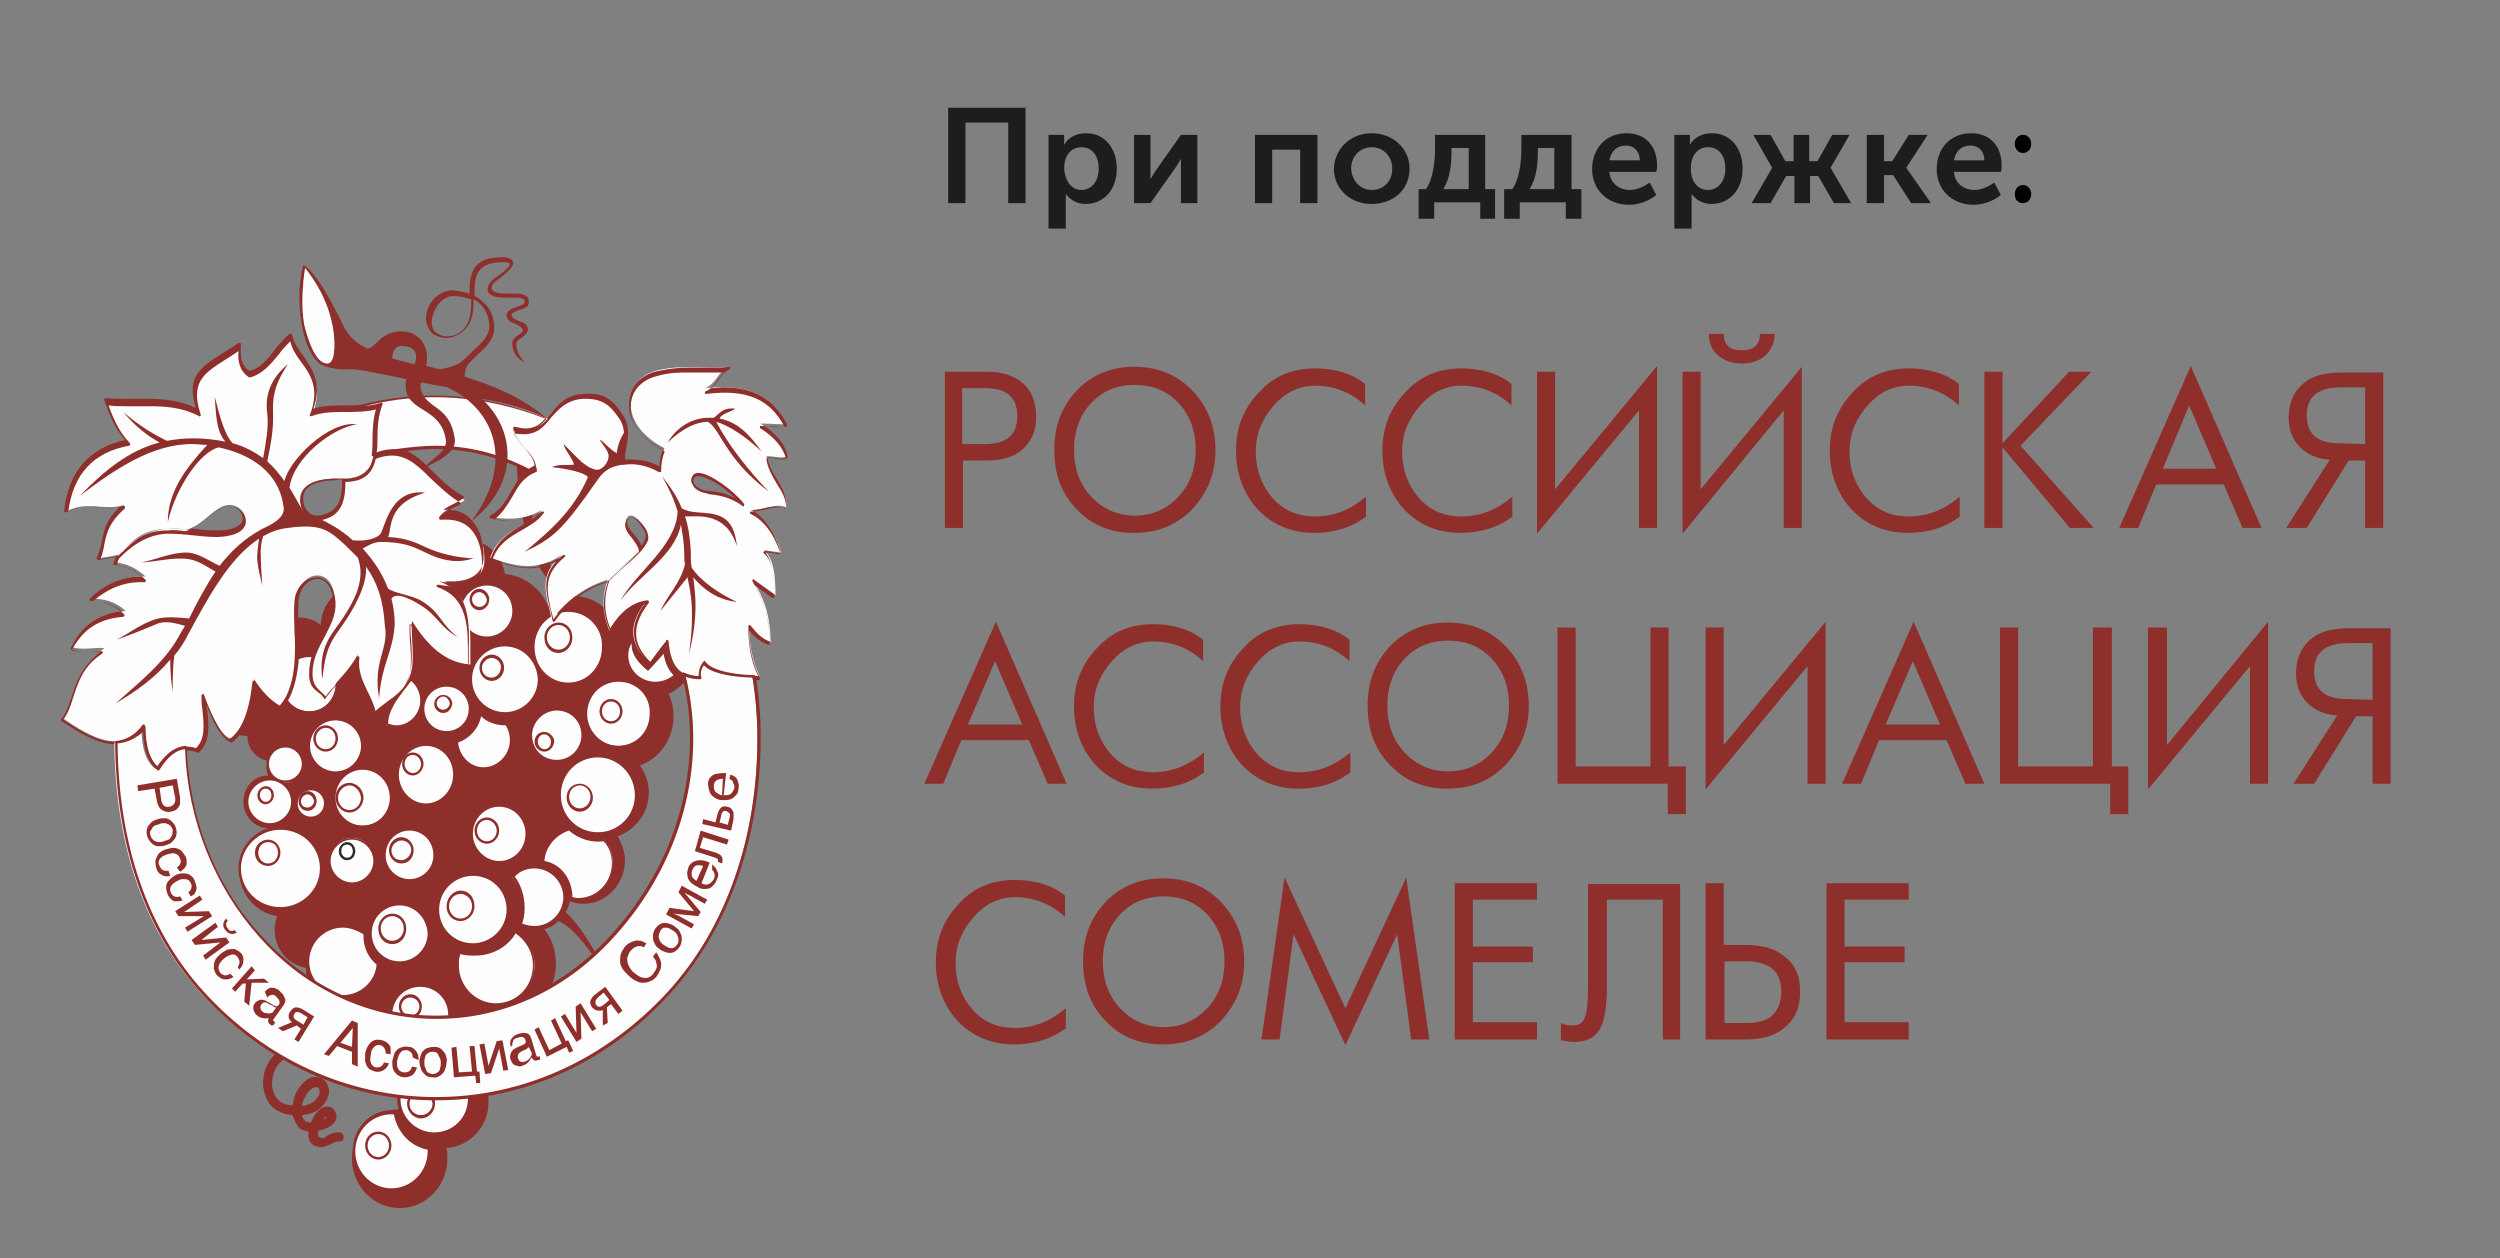<?xml version="1.0" encoding="UTF-8"?> <!-- Generator: Adobe Illustrator 24.0.1, SVG Export Plug-In . SVG Version: 6.00 Build 0) --> <svg xmlns="http://www.w3.org/2000/svg" xmlns:xlink="http://www.w3.org/1999/xlink" id="Слой_1" x="0px" y="0px" viewBox="0 0 304 153" style="enable-background:new 0 0 304 153;" xml:space="preserve"><rect x="0" y="0" width="304" height="153" fill="#808080" stroke="none"/> <style type="text/css"> .st0{fill-rule:evenodd;clip-rule:evenodd;fill:#8F2F2C;} .st1{fill:#8F2F2C;} .st2{fill-rule:evenodd;clip-rule:evenodd;fill:#FEFEFE;} .st3{fill:#2B2A29;} .st4{fill:#FEFEFE;} .st5{fill:#1D1D1B;} </style> <path class="st0" d="M62.8,55.5c0.4,12.7,3.9,16.7,9.1,18.7c-6.7-6-8.8-10.9-6.1-18.3C64.8,55.8,63.8,55.7,62.8,55.5"></path> <path class="st1" d="M39,139.5c-0.2,0-0.5-0.1-0.8-0.2c-0.4-0.2-0.6-0.6-0.7-1.1c0-0.2,0-0.4,0-0.6c-0.6-0.1-1.1-0.3-1.4-0.8 c-0.2-0.4-0.4-0.8-0.5-1.2c-1.1-0.1-2-0.5-2.6-1.1c-0.7-0.8-1.1-2-1-3.2c0.1-1.3,0.7-2.5,1.7-3.3c0.2-0.2,0.6-0.2,0.8,0.1 c0.2,0.2,0.2,0.6-0.1,0.8c-0.8,0.6-1.2,1.5-1.3,2.5c-0.1,0.9,0.2,1.8,0.7,2.3c0.3,0.4,1,0.7,1.8,0.7c0.1-0.9,0.4-1.7,0.9-2.3 c0.6-0.8,1.4-1.3,2.2-1.1c0.6,0.1,1,0.5,1.2,1.1c0.3,0.7,0,1.6-0.7,2.4c-0.5,0.6-1.4,1-2.5,1.1c0.1,0.2,0.1,0.4,0.3,0.6 c0.1,0.2,0.5,0.3,0.8,0.3c0.3-0.6,0.6-1.2,1-1.5c0.4-0.4,0.8-0.5,1.3-0.4c0.4,0.1,0.7,0.5,0.8,1s-0.2,1-0.7,1.3 c-0.4,0.3-1,0.5-1.5,0.6c0,0.2-0.1,0.4,0,0.5c0,0.2,0.1,0.3,0.2,0.3c0.3,0.2,0.5,0.1,0.9-0.2c0.4-0.2,0.9-0.5,1.5-0.4 c0.3,0,0.5,0.3,0.5,0.6s-0.3,0.6-0.6,0.5c-0.3,0-0.6,0.1-0.9,0.3C39.8,139.3,39.4,139.5,39,139.5 M39.7,135.7c0,0-0.1,0-0.1,0.1 c-0.1,0.1-0.2,0.2-0.3,0.4c0.1-0.1,0.2-0.1,0.3-0.2C39.6,135.9,39.7,135.8,39.7,135.7L39.7,135.7z M38.4,132.2c-0.3,0-0.7,0.3-1,0.7 s-0.6,1-0.7,1.6c0.7-0.1,1.4-0.4,1.7-0.8c0.4-0.4,0.6-0.9,0.4-1.2C38.8,132.3,38.7,132.2,38.4,132.2 C38.5,132.2,38.4,132.2,38.4,132.2z"></path> <path class="st0" d="M54.3,139.6c0.1,0.4,0.1,0.8,0.1,1.3c0,3.3-2.6,6-5.8,6s-5.8-2.7-5.8-6s2.6-6,5.8-6c-0.1-0.3-0.1-0.7-0.1-1 c0-0.6,0.1-1.3,0.3-1.8c-2.8-0.1-5.1-2.6-5.1-5.5c0-1,0.2-1.9,0.7-2.7c-0.4-0.4-0.7-0.8-0.9-1.3c-0.5,0.2-1,0.2-1.5,0.2 c-2.7,0-4.8-2.2-4.8-5v-0.1c-2.2-0.4-3.8-2.3-3.8-4.6c0-0.6,0.1-1.2,0.3-1.7c-2.6-0.4-4.6-2.7-4.6-5.5c0-2.4,1.5-4.5,3.5-5.2 c-1.6,0-3-1.4-3-3.2s1.3-3.2,3-3.2c-0.1-0.3-0.2-0.6-0.2-0.9s0.1-0.6,0.2-0.9c-1.4-0.2-2.5-1.4-2.5-2.9v-0.1c-2.8,0-5.1-2.6-5.1-5.7 s2.3-5.7,5.2-5.7c0.6,0,1.2,0.1,1.8,0.4c0.7-2,2.5-3.4,4.4-3.4c1,0,1.9,0.3,2.6,0.9c0.1-2.8,2.4-5.1,5.2-5.1c0.5,0,1.1,0.1,1.6,0.2 c0.6-2.2,2.4-3.9,4.5-3.9c1,0,2,0.4,2.8,1c0.8-1.5,2.2-2.5,3.9-2.5c2.2,0,4,1.8,4.4,4.1c2.3,0.2,4.3,1.7,5.2,3.8 c0.9-0.7,2-1.1,3.3-1.1c1.4,0,2.8,0.6,3.8,1.6c1.2-1.3,2.9-2.2,4.8-2.2c3.6,0,6.5,3,6.5,6.6c0,2.6-1.5,4.8-3.7,5.9 c0.4,0.8,0.6,1.7,0.6,2.7c0,2.8-1.7,5.1-4.1,6c0.7,0.9,1.1,2.1,1.1,3.3c0,2.4-1.6,4.5-3.8,5.3c0.5,0.8,0.9,1.9,0.9,2.9 c0,2.9-2.3,5.3-5,5.3c-0.6,0-1.2-0.1-1.7-0.3c-0.1,0.5-0.3,0.9-0.5,1.3c2.2,2.2,3.7,5,5.1,7.9c-1.9-2.8-3.8-5.8-6-6.8 c-0.5,0.5-1,0.8-1.7,1c0.9,1.1,1.4,2.6,1.4,4.2c0,3.7-2.8,6.6-6.3,6.6c-0.3,0-0.5,0-0.8-0.1c0,0.2,0,0.4,0,0.7c0,2.1-1.2,4-2.9,4.9 c1.1,1.1,1.8,2.6,1.8,4.3C59.6,136.9,57.2,139.4,54.3,139.6"></path> <path class="st2" d="M41.7,112.7c1,0,2,0.4,2.7,1c0,0.1,0,0.2,0,0.3c0,1.4,0.6,2.6,1.6,3.3c-0.2,2.2-2,4-4.3,4 c-2.4,0-4.3-1.9-4.3-4.3S39.3,112.7,41.7,112.7"></path> <path class="st1" d="M41.7,121.4c-2.5,0-4.5-2-4.5-4.5s2-4.5,4.5-4.5c1,0,2,0.4,2.8,1l0.1,0.1c0,0.1,0,0.2,0,0.3 c0,1.3,0.6,2.4,1.5,3.2l0.1,0.1C46,119.6,44,121.4,41.7,121.4 M41.7,112.8c-2.3,0-4.1,1.9-4.1,4.1c0,2.3,1.9,4.1,4.1,4.1 c2.1,0,3.9-1.6,4.1-3.7c-1-0.8-1.6-2.1-1.6-3.4c0-0.1,0-0.2,0-0.3C43.5,113.2,42.6,112.8,41.7,112.8z"></path> <path class="st2" d="M62.6,113.3c1.4,0.8,2.4,2.3,2.4,4.1c0,2.6-2.1,4.7-4.7,4.7c-2.6,0-4.7-2.1-4.7-4.7c0-0.6,0.1-1.1,0.3-1.6 c0.6,0.2,1.2,0.3,1.8,0.3C59.8,116.1,61.6,115,62.6,113.3"></path> <path class="st1" d="M60.2,122.3c-2.7,0-4.8-2.2-4.8-4.9c0-0.6,0.1-1.1,0.3-1.7c0-0.1,0.1-0.1,0.2-0.1c0.6,0.2,1.2,0.3,1.8,0.3 c2,0,3.8-1,4.7-2.7c0-0.1,0.1-0.1,0.2-0.1c1.5,0.9,2.4,2.5,2.4,4.2C65.1,120.1,62.9,122.3,60.2,122.3 M56,116 c-0.2,0.5-0.2,0.9-0.2,1.4c0,2.5,2,4.6,4.5,4.6s4.5-2,4.5-4.6c0-1.6-0.8-3-2.1-3.9c-1,1.7-2.9,2.7-4.9,2.7 C57.1,116.2,56.5,116.2,56,116z"></path> <path class="st2" d="M65,105.5c2,0,3.6,1.7,3.6,3.7s-1.6,3.7-3.6,3.7c-0.6,0-1.2-0.1-1.7-0.4c0.2-0.6,0.3-1.3,0.3-2 c0-1.5-0.5-2.9-1.3-3.8C63,105.9,63.9,105.5,65,105.5"></path> <path class="st1" d="M65,113c-0.6,0-1.2-0.1-1.7-0.4c-0.1,0-0.1-0.1-0.1-0.2c0.2-0.6,0.3-1.3,0.3-2c0-1.4-0.5-2.8-1.2-3.7 c-0.1-0.1-0.1-0.2,0-0.2c0.7-0.8,1.7-1.2,2.7-1.2c2.1,0,3.8,1.7,3.8,3.8C68.8,111.3,67.1,113,65,113 M63.5,112.3 c0.5,0.2,1,0.3,1.5,0.3c1.9,0,3.5-1.6,3.5-3.5s-1.6-3.5-3.5-3.5c-0.9,0-1.8,0.3-2.4,1c0.7,0.9,1.2,2.3,1.2,3.8 C63.8,111.1,63.7,111.7,63.5,112.3z"></path> <path class="st2" d="M73.4,102c0.7,0.8,1.1,1.8,1.1,2.9c0,2.4-1.9,4.4-4.3,4.4c-0.3,0-0.6,0-0.8-0.1c0-0.1,0-0.1,0-0.2 c0-2.2-1.5-4-3.4-4.3c0.1-1.9,1.4-3.5,3.2-4c0.9,0.9,2.2,1.4,3.6,1.4C73,102.1,73.2,102.1,73.4,102"></path> <path class="st1" d="M70.2,109.4c-0.3,0-0.6,0-0.9-0.1c-0.1,0-0.1-0.1-0.1-0.2s0-0.1,0-0.2c0-2.1-1.4-3.8-3.3-4.1 c-0.1,0-0.1-0.1-0.1-0.2c0.1-2,1.5-3.7,3.3-4.1c0.1,0,0.1,0,0.1,0c0.9,0.9,2.2,1.3,3.4,1.3c0.2,0,0.5,0,0.7,0c0.1,0,0.1,0,0.1,0.1 c0.7,0.8,1.1,1.9,1.1,3C74.7,107.4,72.7,109.4,70.2,109.4 M69.6,109.1c0.2,0,0.4,0.1,0.7,0.1c2.3,0,4.1-1.9,4.1-4.2c0-1-0.3-2-1-2.7 c-1.5,0.2-3.1-0.3-4.2-1.3c-1.6,0.5-2.9,2-3,3.7C68.1,105,69.6,106.8,69.6,109.1L69.6,109.1z"></path> <path class="st2" d="M49.9,82.6c0.8,0.6,1.3,1.5,1.3,2.6c0,1.8-1.4,3.2-3,3.2c-0.4,0-0.8-0.1-1.2-0.2c0.1-0.7,0.2-1.5,0.6-2.3 C48.1,84.8,49.1,83.7,49.9,82.6"></path> <path class="st1" d="M48.2,88.5c-0.4,0-0.8-0.1-1.2-0.3c-0.1,0-0.1-0.1-0.1-0.2c0.1-0.8,0.2-1.5,0.6-2.3c0.4-0.9,1.2-1.9,2-2.8 c0.1-0.2,0.3-0.3,0.4-0.5c0-0.1,0.1-0.1,0.2,0c0.8,0.6,1.4,1.6,1.4,2.7C51.4,87,49.9,88.5,48.2,88.5 M47.2,88c0.3,0.1,0.7,0.2,1,0.2 c1.6,0,2.9-1.4,2.9-3c0-0.9-0.4-1.8-1.1-2.4c-0.1,0.1-0.2,0.3-0.3,0.4c-0.7,0.9-1.5,1.9-1.9,2.7C47.4,86.6,47.2,87.3,47.2,88z"></path> <path class="st2" d="M61.5,88c0.4,0.6,0.6,1.3,0.6,2c0,1.9-1.5,3.5-3.3,3.5s-3.2-1.5-3.3-3.3c1.5-0.5,2.6-1.8,2.9-3.5 C59,87.5,60.1,88,61.5,88L61.5,88"></path> <path class="st1" d="M58.8,93.6c-1.8,0-3.4-1.5-3.5-3.4c0-0.1,0-0.1,0.1-0.2c1.5-0.5,2.6-1.8,2.8-3.4c0-0.1,0-0.1,0.1-0.1 s0.1,0,0.2,0.1c0.6,0.8,1.7,1.2,2.8,1.2h0.2c0.1,0,0.1,0,0.1,0.1c0.4,0.6,0.6,1.3,0.6,2.1C62.3,92,60.7,93.6,58.8,93.6 M55.7,90.3 c0.2,1.7,1.5,3,3.1,3c1.7,0,3.2-1.5,3.2-3.3c0-0.7-0.2-1.3-0.5-1.8h-0.1c-1.1,0-2.2-0.4-2.9-1.1C58.2,88.6,57.1,89.8,55.7,90.3z"></path> <path class="st2" d="M82.1,82.2c-0.6,0.6-1.5,0.9-2.4,0.9c-1.9,0-3.5-1.5-3.5-3.3c0-0.8,0.3-1.5,0.7-2c-0.3,1.3,0.3,2.5,1.9,3.7 c0.6-0.7,1.3-1.5,1.9-2.2C81,80.7,81.4,81.6,82.1,82.2"></path> <path class="st1" d="M79.7,83.2c-2,0-3.6-1.6-3.6-3.5c0-0.8,0.3-1.5,0.7-2.1c0,0,0.1-0.1,0.2,0l0.1,0.1c-0.2,1.2,0.3,2.4,1.8,3.5 l1.9-2.1h0.1c0.1,0,0.1,0.1,0.1,0.1c0.2,1.4,0.6,2.3,1.3,2.9v0.1v0.1C81.5,82.9,80.7,83.2,79.7,83.2 M76.8,78.2 c-0.3,0.5-0.4,1-0.4,1.5c0,1.8,1.5,3.2,3.3,3.2c0.8,0,1.6-0.3,2.2-0.8c-0.6-0.6-1-1.4-1.2-2.6l-1.8,2c0,0-0.1,0.1-0.2,0 C77.5,80.5,76.8,79.4,76.8,78.2z"></path> <path class="st2" d="M34.7,90.8c1.2,0,2.1,1,2.1,2.2s-1,2.2-2.1,2.2c-1.2,0-2.1-1-2.1-2.2C32.6,91.7,33.5,90.8,34.7,90.8"></path> <path class="st1" d="M34.7,95.2c-1.3,0-2.3-1-2.3-2.3s1-2.3,2.3-2.3s2.3,1,2.3,2.3S36,95.2,34.7,95.2 M34.7,90.9c-1.1,0-2,0.9-2,2 s0.9,2,2,2s2-0.9,2-2S35.8,90.9,34.7,90.9z"></path> <path class="st2" d="M37.6,79.7c1.9,0,3.4,1.5,3.4,3.4s-1.5,3.4-3.4,3.4s-3.4-1.5-3.4-3.4C34.3,81.2,35.8,79.7,37.6,79.7"></path> <path class="st1" d="M37.6,86.7c-2,0-3.5-1.6-3.5-3.6s1.6-3.6,3.5-3.6c2,0,3.5,1.6,3.5,3.6C41.2,85.1,39.6,86.7,37.6,86.7 M37.6,79.9c-1.8,0-3.2,1.5-3.2,3.3s1.4,3.3,3.2,3.3s3.2-1.5,3.2-3.3C40.9,81.3,39.4,79.9,37.6,79.9z"></path> <path class="st2" d="M59.2,71c1.8,0,3.2,1.5,3.2,3.3s-1.4,3.2-3.2,3.2S56,76,56,74.3C56,72.5,57.5,71,59.2,71"></path> <path class="st1" d="M59.2,77.7c-1.9,0-3.4-1.5-3.4-3.4s1.5-3.4,3.4-3.4s3.4,1.5,3.4,3.4C62.6,76.1,61.1,77.7,59.2,77.7 M59.2,71.2 c-1.7,0-3.1,1.4-3.1,3.1s1.4,3.1,3.1,3.1c1.7,0,3.1-1.4,3.1-3.1C62.3,72.5,60.9,71.2,59.2,71.2z"></path> <path class="st1" d="M58.3,74.2c-0.7,0-1.2-0.6-1.2-1.3c0-0.7,0.5-1.3,1.2-1.3c0.6,0,1.2,0.6,1.2,1.3S58.9,74.2,58.3,74.2 M58.3,72 c-0.5,0-0.9,0.4-0.9,0.9s0.4,0.9,0.9,0.9s0.9-0.4,0.9-0.9C59.1,72.4,58.7,72,58.3,72z"></path> <path class="st2" d="M69.1,74.2c2.4,0,4.3,2,4.3,4.5s-1.9,4.5-4.3,4.5s-4.3-2-4.3-4.5C64.9,76.2,66.8,74.2,69.1,74.2"></path> <path class="st1" d="M69.1,83.3c-2.4,0-4.4-2.1-4.4-4.6c0-2.6,2-4.6,4.4-4.6s4.4,2.1,4.4,4.6C73.6,81.2,71.6,83.3,69.1,83.3 M69.1,74.4c-2.3,0-4.1,1.9-4.1,4.3s1.8,4.3,4.1,4.3c2.3,0,4.1-1.9,4.1-4.3C73.3,76.3,71.4,74.4,69.1,74.4z"></path> <path class="st1" d="M67.9,79.4c-1,0-1.7-0.8-1.7-1.9c0-1,0.8-1.8,1.7-1.8c1,0,1.7,0.8,1.7,1.8C69.6,78.6,68.8,79.4,67.9,79.4 M67.9,76c-0.8,0-1.4,0.7-1.4,1.5s0.6,1.5,1.4,1.5s1.4-0.7,1.4-1.5S68.7,76,67.9,76z"></path> <path class="st2" d="M75.2,82.7c2.2,0,4,1.8,4,4s-1.8,4-4,4s-4-1.8-4-4C71.3,84.5,73,82.7,75.2,82.7"></path> <path class="st1" d="M75.2,91c-2.3,0-4.1-1.9-4.1-4.2c0-2.3,1.9-4.2,4.1-4.2c2.3,0,4.1,1.9,4.1,4.2C79.4,89.1,77.5,91,75.2,91 M75.2,82.9c-2.1,0-3.8,1.7-3.8,3.9c0,2.1,1.7,3.9,3.8,3.9c2.1,0,3.8-1.7,3.8-3.9C79.1,84.6,77.4,82.9,75.2,82.9z"></path> <path class="st1" d="M74.3,88c-0.8,0-1.4-0.7-1.4-1.5s0.6-1.5,1.4-1.5s1.4,0.7,1.4,1.5C75.7,87.3,75.1,88,74.3,88 M74.3,85.3 c-0.6,0-1.1,0.5-1.1,1.2s0.5,1.2,1.1,1.2s1.1-0.5,1.1-1.2S74.9,85.3,74.3,85.3z"></path> <path class="st2" d="M67.7,86.2c1.7,0,3.1,1.4,3.1,3.2c0,1.8-1.4,3.2-3.1,3.2s-3.1-1.4-3.1-3.2S66,86.2,67.7,86.2"></path> <path class="st1" d="M67.7,92.7c-1.8,0-3.3-1.5-3.3-3.3s1.5-3.3,3.3-3.3s3.3,1.5,3.3,3.3S69.5,92.7,67.7,92.7 M67.7,86.4 c-1.6,0-3,1.4-3,3c0,1.7,1.3,3,3,3s3-1.4,3-3C70.7,87.7,69.4,86.4,67.7,86.4z"></path> <path class="st1" d="M66.2,91.4c-0.6,0-1.2-0.5-1.2-1.2s0.5-1.2,1.2-1.2c0.6,0,1.2,0.6,1.2,1.2C67.3,90.9,66.8,91.4,66.2,91.4 M66.2,89.3c-0.5,0-0.8,0.4-0.8,0.9s0.4,0.9,0.8,0.9c0.5,0,0.8-0.4,0.8-0.9C67,89.7,66.6,89.3,66.2,89.3z"></path> <path class="st2" d="M54.3,83.3c1.6,0,2.9,1.3,2.9,2.9s-1.3,2.9-2.9,2.9c-1.6,0-2.9-1.3-2.9-2.9C51.4,84.7,52.7,83.3,54.3,83.3"></path> <path class="st1" d="M54.3,89.3c-1.7,0-3-1.4-3-3.1s1.4-3.1,3-3.1c1.7,0,3,1.4,3,3.1C57.4,88,56,89.3,54.3,89.3 M54.3,83.5 c-1.5,0-2.7,1.2-2.7,2.7s1.2,2.7,2.7,2.7s2.7-1.2,2.7-2.7S55.8,83.5,54.3,83.5z"></path> <path class="st1" d="M53.9,86.7c-0.6,0-1.1-0.5-1.1-1.1s0.5-1.1,1.1-1.1S55,85,55,85.6C54.9,86.2,54.5,86.7,53.9,86.7 M53.9,84.7 c-0.4,0-0.8,0.4-0.8,0.8s0.3,0.8,0.8,0.8c0.4,0,0.8-0.4,0.8-0.8C54.6,85.1,54.3,84.7,53.9,84.7z"></path> <path class="st2" d="M61.4,78.5c2.3,0,4.1,1.9,4.1,4.2c0,2.3-1.9,4.2-4.1,4.2c-2.3,0-4.1-1.9-4.1-4.2C57.2,80.3,59.1,78.5,61.4,78.5 "></path> <path class="st1" d="M61.4,87c-2.4,0-4.3-1.9-4.3-4.3s1.9-4.3,4.3-4.3c2.4,0,4.3,1.9,4.3,4.3C65.7,85.1,63.7,87,61.4,87 M61.4,78.6 c-2.2,0-4,1.8-4,4s1.8,4,4,4s4-1.8,4-4C65.3,80.4,63.6,78.6,61.4,78.6z"></path> <path class="st1" d="M59.8,82.8c-0.8,0-1.5-0.7-1.5-1.6s0.7-1.6,1.5-1.6s1.5,0.7,1.5,1.6C61.3,82.1,60.6,82.8,59.8,82.8 M59.8,80 c-0.6,0-1.2,0.6-1.2,1.2c0,0.7,0.5,1.2,1.2,1.2c0.6,0,1.1-0.6,1.1-1.2C61,80.6,60.4,80,59.8,80z"></path> <path class="st2" d="M72.7,92c2.6,0,4.7,2.1,4.7,4.7s-2.1,4.7-4.7,4.7S68,99.3,68,96.7S70.1,92,72.7,92"></path> <path class="st1" d="M72.7,101.6c-2.7,0-4.8-2.2-4.8-4.9c0-2.7,2.2-4.9,4.8-4.9c2.7,0,4.8,2.2,4.8,4.9S75.3,101.6,72.7,101.6 M72.7,92.1c-2.5,0-4.5,2-4.5,4.6c0,2.5,2,4.5,4.5,4.5s4.5-2,4.5-4.5S75.2,92.1,72.7,92.1z"></path> <path class="st1" d="M70.5,98.7c-0.9,0-1.6-0.8-1.6-1.7c0-1,0.7-1.7,1.6-1.7s1.6,0.8,1.6,1.7C72.1,97.9,71.4,98.7,70.5,98.7 M70.5,95.5c-0.7,0-1.3,0.6-1.3,1.4s0.6,1.4,1.3,1.4c0.7,0,1.3-0.6,1.3-1.4S71.2,95.5,70.5,95.5z"></path> <path class="st2" d="M60.7,98c1.9,0,3.4,1.5,3.4,3.4s-1.5,3.4-3.4,3.4s-3.4-1.5-3.4-3.4C57.3,99.5,58.8,98,60.7,98"></path> <path class="st1" d="M60.7,105c-2,0-3.5-1.6-3.5-3.6s1.6-3.6,3.5-3.6c2,0,3.5,1.6,3.5,3.6C64.3,103.4,62.7,105,60.7,105 M60.7,98.1 c-1.8,0-3.2,1.5-3.2,3.3s1.5,3.3,3.2,3.3c1.8,0,3.2-1.5,3.2-3.3S62.5,98.1,60.7,98.1z"></path> <path class="st1" d="M59.2,102.6c-0.8,0-1.5-0.7-1.5-1.6s0.7-1.6,1.5-1.6s1.5,0.7,1.5,1.6S60,102.6,59.2,102.6 M59.2,99.7 c-0.7,0-1.2,0.6-1.2,1.3c0,0.7,0.5,1.3,1.2,1.3s1.2-0.6,1.2-1.3C60.4,100.3,59.8,99.7,59.2,99.7z"></path> <path class="st2" d="M40.8,87.4c1.8,0,3.2,1.5,3.2,3.3S42.5,94,40.8,94c-1.8,0-3.2-1.5-3.2-3.3S39,87.4,40.8,87.4"></path> <path class="st1" d="M40.8,94.1c-1.9,0-3.4-1.5-3.4-3.4s1.5-3.4,3.4-3.4s3.4,1.5,3.4,3.4S42.7,94.1,40.8,94.1 M40.8,87.6 c-1.7,0-3.1,1.4-3.1,3.1s1.4,3.1,3.1,3.1c1.7,0,3.1-1.4,3.1-3.1C43.9,89,42.5,87.6,40.8,87.6z"></path> <path class="st1" d="M39.6,91.4c-0.8,0-1.5-0.7-1.5-1.6s0.7-1.6,1.5-1.6s1.5,0.7,1.5,1.6C41.1,90.7,40.4,91.4,39.6,91.4 M39.6,88.5 c-0.6,0-1.2,0.6-1.2,1.3c0,0.7,0.5,1.3,1.2,1.3s1.2-0.6,1.2-1.3S40.3,88.5,39.6,88.5z"></path> <path class="st2" d="M37.8,95.9c1,0,1.8,0.8,1.8,1.8s-0.8,1.8-1.8,1.8S36,98.7,36,97.7C36,96.7,36.8,95.9,37.8,95.9"></path> <path class="st1" d="M37.8,99.7c-1.1,0-1.9-0.9-1.9-2s0.9-1.9,1.9-1.9c1.1,0,1.9,0.9,1.9,1.9C39.7,98.8,38.8,99.7,37.8,99.7 M37.8,96.1c-0.9,0-1.6,0.7-1.6,1.6s0.7,1.6,1.6,1.6c0.9,0,1.6-0.7,1.6-1.6C39.4,96.8,38.7,96.1,37.8,96.1z"></path> <path class="st1" d="M37.4,98.6c-0.6,0-1.1-0.5-1.1-1.2c0-0.6,0.5-1.2,1.1-1.2s1.1,0.5,1.1,1.2S38,98.6,37.4,98.6 M37.4,96.6 c-0.4,0-0.8,0.4-0.8,0.8c0,0.5,0.3,0.8,0.8,0.8c0.4,0,0.8-0.4,0.8-0.8C38.1,97,37.8,96.6,37.4,96.6z"></path> <path class="st2" d="M44.1,93.4c1.9,0,3.5,1.6,3.5,3.5s-1.6,3.5-3.5,3.5s-3.5-1.6-3.5-3.5S42.2,93.4,44.1,93.4"></path> <path class="st1" d="M44.1,100.6c-2,0-3.6-1.7-3.6-3.7s1.6-3.7,3.6-3.7s3.6,1.7,3.6,3.7C47.8,99,46.1,100.6,44.1,100.6 M44.1,93.6 c-1.8,0-3.3,1.5-3.3,3.4s1.5,3.4,3.3,3.4s3.3-1.5,3.3-3.4C47.4,95.1,45.9,93.6,44.1,93.6z"></path> <path class="st1" d="M42.5,98.8c-0.9,0-1.7-0.8-1.7-1.8s0.7-1.8,1.7-1.8c0.9,0,1.7,0.8,1.7,1.8S43.4,98.8,42.5,98.8 M42.5,95.5 c-0.7,0-1.4,0.7-1.4,1.5s0.6,1.5,1.4,1.5c0.8,0,1.4-0.7,1.4-1.5C43.8,96.2,43.2,95.5,42.5,95.5z"></path> <path class="st2" d="M49.8,100.8c1.7,0,3.1,1.4,3.1,3.1s-1.4,3.1-3.1,3.1c-1.7,0-3.1-1.4-3.1-3.1C46.7,102.2,48.1,100.8,49.8,100.8"></path> <path class="st1" d="M49.8,107.2c-1.8,0-3.2-1.5-3.2-3.3s1.5-3.3,3.2-3.3c1.8,0,3.2,1.5,3.2,3.3S51.6,107.2,49.8,107.2 M49.8,101 c-1.6,0-2.9,1.3-2.9,3c0,1.6,1.3,2.9,2.9,2.9c1.6,0,2.9-1.3,2.9-2.9C52.7,102.3,51.4,101,49.8,101z"></path> <path class="st1" d="M48.8,105c-0.8,0-1.5-0.7-1.5-1.6s0.7-1.6,1.5-1.6s1.5,0.7,1.5,1.6S49.7,105,48.8,105 M48.8,102.2 c-0.6,0-1.2,0.6-1.2,1.2c0,0.7,0.5,1.2,1.2,1.2c0.6,0,1.2-0.6,1.2-1.2C50,102.7,49.5,102.2,48.8,102.2z"></path> <path class="st2" d="M32.8,94.7c1.5,0,2.7,1.2,2.7,2.8c0,1.5-1.2,2.8-2.7,2.8s-2.7-1.2-2.7-2.8C30,96,31.3,94.7,32.8,94.7"></path> <path class="st1" d="M32.8,100.4c-1.6,0-2.9-1.3-2.9-2.9s1.3-2.9,2.9-2.9c1.6,0,2.9,1.3,2.9,2.9S34.4,100.4,32.8,100.4 M32.8,94.9 c-1.4,0-2.6,1.2-2.6,2.6s1.2,2.6,2.6,2.6c1.4,0,2.6-1.2,2.6-2.6C35.4,96.1,34.2,94.9,32.8,94.9z"></path> <path class="st1" d="M32.3,97.8c-0.6,0-1-0.5-1-1.1s0.5-1.1,1-1.1c0.6,0,1,0.5,1,1.1S32.8,97.8,32.3,97.8 M32.3,95.9 c-0.4,0-0.7,0.3-0.7,0.8c0,0.4,0.3,0.8,0.7,0.8s0.7-0.3,0.7-0.8C33,96.2,32.7,95.9,32.3,95.9z"></path> <path class="st2" d="M42.8,101.9c1.5,0,2.7,1.2,2.7,2.8c0,1.5-1.2,2.8-2.7,2.8s-2.7-1.2-2.7-2.8C40,103.2,41.3,101.9,42.8,101.9"></path> <path class="st1" d="M42.8,107.7c-1.6,0-2.9-1.3-2.9-2.9s1.3-2.9,2.9-2.9c1.6,0,2.9,1.3,2.9,2.9C45.7,106.3,44.4,107.7,42.8,107.7 M42.8,102.1c-1.4,0-2.6,1.2-2.6,2.6s1.2,2.6,2.6,2.6c1.4,0,2.6-1.2,2.6-2.6C45.4,103.3,44.2,102.1,42.8,102.1z"></path> <path class="st3" d="M42.2,104.6c-0.6,0-1-0.5-1-1.1s0.5-1.1,1-1.1c0.6,0,1,0.5,1,1.1S42.8,104.6,42.2,104.6 M42.2,102.7 c-0.4,0-0.7,0.3-0.7,0.8c0,0.4,0.3,0.8,0.7,0.8s0.7-0.3,0.7-0.8S42.6,102.7,42.2,102.7z"></path> <path class="st2" d="M51.1,119.8c1.9,0,3.5,1.6,3.5,3.5c0,2-1.6,3.5-3.5,3.5s-3.5-1.6-3.5-3.5S49.2,119.8,51.1,119.8"></path> <path class="st1" d="M51.1,127.1c-2,0-3.7-1.7-3.7-3.7s1.6-3.7,3.7-3.7c2,0,3.7,1.7,3.7,3.7S53.1,127.1,51.1,127.1 M51.1,120 c-1.9,0-3.4,1.5-3.4,3.4s1.5,3.4,3.4,3.4c1.8,0,3.4-1.5,3.4-3.4S53,120,51.1,120z"></path> <path class="st1" d="M49.9,123.9c-0.8,0-1.4-0.7-1.4-1.5s0.6-1.5,1.4-1.5s1.4,0.7,1.4,1.5C51.3,123.2,50.7,123.9,49.9,123.9 M49.9,121.3c-0.6,0-1.1,0.5-1.1,1.1s0.5,1.1,1.1,1.1s1.1-0.5,1.1-1.1S50.5,121.3,49.9,121.3z"></path> <path class="st2" d="M48.6,110c1.9,0,3.5,1.6,3.5,3.5c0,2-1.6,3.6-3.5,3.6s-3.5-1.6-3.5-3.6C45,111.5,46.6,110,48.6,110"></path> <path class="st1" d="M48.6,117.2c-2,0-3.7-1.7-3.7-3.7s1.6-3.7,3.7-3.7c2,0,3.7,1.7,3.7,3.7C52.2,115.5,50.6,117.2,48.6,117.2 M48.6,110.1c-1.9,0-3.4,1.5-3.4,3.4s1.5,3.4,3.4,3.4c1.8,0,3.4-1.5,3.4-3.4C51.9,111.6,50.4,110.1,48.6,110.1z"></path> <path class="st1" d="M47.7,114.8c-1,0-1.7-0.8-1.7-1.9c0-1,0.8-1.8,1.7-1.8c1,0,1.7,0.8,1.7,1.8C49.4,114,48.7,114.8,47.7,114.8 M47.7,111.4c-0.8,0-1.4,0.7-1.4,1.5s0.6,1.5,1.4,1.5c0.8,0,1.4-0.7,1.4-1.5C49.1,112.1,48.5,111.4,47.7,111.4z"></path> <path class="st2" d="M51.8,90.5c1.9,0,3.5,1.6,3.5,3.7c0,2-1.6,3.7-3.5,3.7s-3.5-1.6-3.5-3.7S49.8,90.5,51.8,90.5"></path> <path class="st1" d="M51.8,98c-2,0-3.6-1.7-3.6-3.8c0-2.1,1.6-3.8,3.6-3.8s3.6,1.7,3.6,3.8C55.4,96.3,53.8,98,51.8,98 M51.8,90.7 c-1.8,0-3.3,1.6-3.3,3.5s1.5,3.5,3.3,3.5s3.3-1.6,3.3-3.5C55.1,92.2,53.6,90.7,51.8,90.7z"></path> <path class="st1" d="M50.2,94.3c-0.7,0-1.3-0.6-1.3-1.4s0.6-1.4,1.3-1.4s1.3,0.6,1.3,1.4C51.5,93.6,50.9,94.3,50.2,94.3 M50.2,91.8 c-0.6,0-1,0.5-1,1.1s0.5,1.1,1,1.1c0.6,0,1-0.5,1-1.1S50.7,91.8,50.2,91.8z"></path> <path class="st2" d="M34.1,100.7c2.7,0,4.9,2.2,4.9,4.9c0,2.7-2.2,4.9-4.9,4.9s-4.9-2.2-4.9-4.9C29.2,102.9,31.4,100.7,34.1,100.7"></path> <path class="st1" d="M34.1,110.7c-2.8,0-5.1-2.3-5.1-5.1c0-2.8,2.3-5.1,5.1-5.1s5.1,2.3,5.1,5.1C39.2,108.4,37,110.7,34.1,110.7 M34.1,100.9c-2.6,0-4.8,2.1-4.8,4.7s2.1,4.7,4.8,4.7c2.6,0,4.8-2.1,4.8-4.7C38.9,103,36.8,100.9,34.1,100.9z"></path> <path class="st1" d="M32.6,105.3c-0.9,0-1.6-0.7-1.6-1.6s0.7-1.6,1.6-1.6c0.8,0,1.5,0.7,1.5,1.6C34.1,104.6,33.4,105.3,32.6,105.3 M32.6,102.4c-0.7,0-1.2,0.6-1.2,1.3c0,0.7,0.5,1.3,1.2,1.3s1.2-0.6,1.2-1.3C33.8,102.9,33.3,102.4,32.6,102.4z"></path> <path class="st2" d="M52.8,129.4c2.4,0,4.3,1.9,4.3,4.3c0,2.4-1.9,4.3-4.3,4.3c-2.4,0-4.3-1.9-4.3-4.3 C48.5,131.3,50.4,129.4,52.8,129.4"></path> <path class="st1" d="M52.8,138.1c-2.5,0-4.5-2-4.5-4.4c0-2.5,2-4.5,4.5-4.5s4.5,2,4.5,4.5C57.3,136.1,55.3,138.1,52.8,138.1 M52.8,129.5c-2.3,0-4.1,1.8-4.1,4.1s1.9,4.1,4.1,4.1c2.3,0,4.1-1.8,4.1-4.1C57,131.4,55.1,129.5,52.8,129.5z"></path> <path class="st1" d="M51.2,136c-0.9,0-1.7-0.8-1.7-1.8s0.8-1.8,1.7-1.8s1.7,0.8,1.7,1.8S52.1,136,51.2,136 M51.2,132.8 c-0.7,0-1.4,0.6-1.4,1.4c0,0.8,0.6,1.4,1.4,1.4c0.7,0,1.4-0.6,1.4-1.4C52.5,133.4,51.9,132.8,51.2,132.8z"></path> <path class="st2" d="M47.6,135.3c0.1,0,0.2,0,0.4,0c0.4,2.2,2,3.9,4.1,4.3c0,0.1,0,0.2,0,0.4c0,2.6-2,4.7-4.5,4.7s-4.5-2.1-4.5-4.7 C43.1,137.4,45.1,135.3,47.6,135.3"></path> <path class="st1" d="M47.6,144.8c-2.6,0-4.7-2.2-4.7-4.9s2.1-4.9,4.7-4.9c0.1,0,0.2,0,0.4,0c0.1,0,0.1,0.1,0.1,0.1 c0.4,2.1,2,3.8,4,4.2c0.1,0,0.1,0.1,0.1,0.1c0,0.1,0,0.2,0,0.4C52.3,142.7,50.2,144.8,47.6,144.8 M47.6,135.5c-2.4,0-4.4,2-4.4,4.5 s2,4.5,4.4,4.5s4.4-2,4.4-4.5c0-0.1,0-0.1,0-0.2c-2.1-0.4-3.7-2.1-4.1-4.3C47.8,135.5,47.7,135.5,47.6,135.5z"></path> <path class="st1" d="M46,141c-0.9,0-1.6-0.8-1.6-1.7c0-1,0.7-1.7,1.6-1.7c0.9,0,1.6,0.8,1.6,1.7S46.9,141,46,141 M46,137.9 c-0.7,0-1.3,0.6-1.3,1.4c0,0.8,0.6,1.4,1.3,1.4s1.3-0.6,1.3-1.4S46.7,137.9,46,137.9z"></path> <path class="st2" d="M57.5,106.3c2.3,0,4.2,1.9,4.2,4.3s-1.9,4.3-4.2,4.3s-4.2-1.9-4.2-4.3C53.3,108.2,55.2,106.3,57.5,106.3"></path> <path class="st1" d="M57.5,115c-2.4,0-4.4-2-4.4-4.4s2-4.4,4.4-4.4s4.4,2,4.4,4.4S59.9,115,57.5,115 M57.5,106.5 c-2.2,0-4.1,1.8-4.1,4.1c0,2.3,1.8,4.1,4.1,4.1c2.2,0,4.1-1.8,4.1-4.1S59.8,106.5,57.5,106.5z"></path> <path class="st1" d="M56,112c-1,0-1.7-0.8-1.7-1.8s0.8-1.9,1.7-1.9c1,0,1.7,0.8,1.7,1.9C57.7,111.2,56.9,112,56,112 M56,108.7 c-0.8,0-1.4,0.7-1.4,1.5s0.6,1.5,1.4,1.5c0.8,0,1.4-0.7,1.4-1.5C57.4,109.3,56.7,108.7,56,108.7z"></path> <path class="st2" d="M77.8,66.8C77,67.9,75.4,69,74,70.5c1.5-1.7,3.9-2.9,4.6-5.2c0.3-1.1-1.7-3.3-2.3-2.4 C75.4,64.2,78,65.5,77.8,66.8 M84.3,58c0.6-1.2,4.6,1.4,6.1,3.4c-1.7-1.3-3.3-1.4-4.4-1.6C85,59.7,83.8,59,84.3,58z M80.3,56.9 c-1.4-0.8-2.9-1.1-4.5-0.9c-0.1-1.9,1-3.8-0.3-5.6c-1-1.5-2-2.6-4.6-2.4c-4.5,0.4-3.6,5.3-8.4,4.1c0.2,2.1,2.4,2.6,2.6,4.7 c-3,1.1-2.8,4.5-5.6,6.1c2.1,0.2,4,0.5,6.4-0.9c-1.7,2.3-5,2.2-6.3,5.8c3.3,1.2,6,1.7,8.9-0.5c-3.3,2.7-2,5-1.4,8.1 c1.9-2.6,4.4-4.2,6.8-4.9c-0.8,2.2-0.6,4.2,0.2,6.2c1.2-2.1,2.7-3.4,4.5-3.6c-2.1,2.6-2.3,5.1,0.4,7.5c0.7-0.9,1.3-1.8,2-2.6 c0.3,3.5,1.7,4.4,4,4.5c-0.2-0.6,0.1-1.4,0.5-1.8c0.6,0.9,2.8,1.7,6.9,1.6c-1-2.1-1.3-4.1-1.3-6.2c0.8,1.1,1.6,1.7,2.6,2 c0-3.3-0.9-5.6-2.2-7.6c0.9,0.6,1.8,1.3,2.8,1.9c0-2.3-0.2-4.5-1.4-5.5c0.7,0.1,1.4,0.2,2.1,0.3c-0.9-2.7-2.1-4.3-3.7-5.2 c1.8,0,3.1-0.9,4.3-0.3c0.2-2.4-2-3.7-2.4-6.2c0.8-0.1,1.7,0.3,2.5,0c-0.4-1.6-1.6-2.9-3.2-4c1.1,0,2,0.1,3.1,0.1 c-1.6-3.2-4.1-5-9.8-4.4c1.5-0.8,1.3-1.8,2.8-2.6c-3,0.3-5.3-0.3-8.5,0.4c-1.8,0.4-3.6,1.6-3.4,4.5c0.2,2.2,2.1,4,4.1,5 C80.4,55.3,80.2,56.2,80.3,56.9z"></path> <path class="st1" d="M85.1,82.6L85.1,82.6c-2.2-0.1-3.7-0.8-4.1-4.2c-0.6,0.8-1.2,1.5-1.7,2.3l-0.1,0.1h-0.1 c-2.4-2.2-2.7-4.7-0.7-7.4c-1.5,0.3-2.8,1.4-4,3.4c0,0.1-0.1,0.1-0.1,0.1c-0.1,0-0.1,0-0.1-0.1c-0.9-2.1-1-4-0.3-6 c-2.5,0.7-4.8,2.4-6.4,4.7c0,0.1-0.1,0.1-0.2,0.1s-0.1-0.1-0.1-0.1c-0.1-0.5-0.2-1-0.3-1.4c-0.5-2.1-1-3.9,0.7-5.8 c-1,0.5-2.1,0.8-3.2,0.8c-1.3,0-2.7-0.3-4.6-1.1c0,0-0.1,0-0.1-0.1v-0.1c0.8-2.2,2.3-3,3.7-3.9c0.7-0.4,1.4-0.8,2-1.3 c-1,0.5-2,0.7-3.2,0.7c-0.6,0-1.3-0.1-1.9-0.1L59.6,63c-0.1,0-0.1-0.1-0.1-0.1c0-0.1,0-0.1,0.1-0.2c1.3-0.7,1.9-1.8,2.5-2.9 c0.7-1.2,1.4-2.5,3-3.1c-0.1-0.9-0.7-1.5-1.2-2.1c-0.6-0.7-1.3-1.4-1.4-2.5c0-0.1,0-0.1,0.1-0.1h0.1c0.5,0.1,0.9,0.2,1.3,0.2 c1.5,0,2.2-0.9,3-1.9c0.9-1.1,1.8-2.3,4-2.4c2.7-0.2,3.6,0.9,4.7,2.5c0.9,1.3,0.7,2.6,0.5,3.8c-0.1,0.5-0.2,1.1-0.2,1.7 c1.5-0.1,2.9,0.1,4.2,0.8c0-0.6,0.1-1.3,0.4-2c-1.8-0.9-3.9-2.7-4.1-5c-0.2-3.4,2.4-4.4,3.6-4.6c1.4-0.3,2.6-0.4,3.5-0.4 c0.5,0,1,0,1.5,0s1,0,1.5,0c0.8,0,1.4,0,2-0.1c0.1,0,0.1,0,0.2,0.1c0,0.1,0,0.2-0.1,0.2c-0.7,0.4-1,0.8-1.3,1.3 c-0.2,0.3-0.5,0.7-0.9,1c0.5,0,1-0.1,1.4-0.1c3.8,0,6.2,1.4,7.8,4.5v0.1c0,0.1-0.1,0.2-0.2,0.2l0,0l0,0c-0.5,0-1,0-1.5-0.1 c-0.3,0-0.6,0-1,0c1.5,1.1,2.5,2.3,2.8,3.7c0,0.1,0,0.2-0.1,0.2c-0.4,0.1-0.9,0.1-1.5,0c-0.3,0-0.6-0.1-0.9-0.1 c0.2,1.1,0.7,1.9,1.2,2.7c0.6,1,1.2,2,1.1,3.4c0,0.1,0,0.1-0.1,0.1c0,0-0.1,0-0.2,0c-0.6-0.3-1.4-0.2-2.3,0 c-0.4,0.1-0.9,0.2-1.4,0.3c1.5,1,2.6,2.6,3.3,5v0.1c0,0.1-0.1,0.2-0.2,0.2l0,0l0,0c-0.5-0.1-1.1-0.2-1.6-0.2 c0.9,1.2,1.1,3.3,1.1,5.2c0,0,0,0,0,0.1s-0.1,0.2-0.2,0.2h-0.1l-2.1-1.5c1,1.7,1.8,3.9,1.8,7.1c0,0.1,0,0.1-0.1,0.1h-0.1 c-0.9-0.3-1.6-0.9-2.3-1.7c0,2.1,0.4,3.9,1.3,5.7c0,0,0,0.1,0,0.2l-0.1,0.1c-0.1,0-0.3,0-0.4,0c-3.2,0-5.6-0.6-6.5-1.5 C85.1,81.6,84.9,82.2,85.1,82.6L85,82.8C85.3,82.6,85.2,82.6,85.1,82.6L85.1,82.6z M81.1,77.8L81.1,77.8c0.1,0,0.2,0.1,0.2,0.2 c0.3,3.4,1.6,4.2,3.7,4.3c-0.1-0.6,0.2-1.4,0.6-1.8c0,0,0.1-0.1,0.1,0c0,0,0.1,0,0.1,0.1c0.5,0.8,2.5,1.6,6.3,1.6h0.1 c-0.9-1.8-1.2-3.7-1.2-6c0-0.1,0-0.1,0.1-0.2c0.1,0,0.1,0,0.2,0.1c0.7,0.9,1.4,1.6,2.3,1.9c0-3.4-1.1-5.6-2.1-7.3c0-0.1,0-0.1,0-0.2 c0.1-0.1,0.1-0.1,0.2,0l2.5,1.8c0-2-0.2-4.1-1.3-5c-0.1,0-0.1-0.1,0-0.2c0-0.1,0.1-0.1,0.2-0.1c0.6,0.1,1.2,0.2,1.8,0.3 c-0.8-2.4-2-4-3.6-4.8c-0.1,0-0.1-0.1-0.1-0.2c0-0.1,0.1-0.1,0.2-0.1c0.7,0,1.3-0.2,1.9-0.3c0.8-0.2,1.6-0.3,2.3-0.1 c0-1.1-0.5-2-1.1-2.9c-0.5-0.9-1.1-1.8-1.3-3v-0.1l0.1-0.1c0.3,0,0.7,0,1.1,0.1s0.9,0.1,1.2,0c-0.4-1.4-1.4-2.6-3.1-3.7 c-0.1,0-0.1-0.1-0.1-0.2c0-0.1,0.1-0.1,0.1-0.1l0,0c0.5,0,1.1,0,1.6,0.1c0.4,0,0.8,0,1.3,0c-1.8-3.4-4.6-4.6-9.5-4 c-0.1,0-0.1,0-0.2-0.1c0-0.1,0-0.2,0.1-0.2c0.8-0.4,1.1-0.8,1.4-1.3c0.2-0.3,0.5-0.7,0.8-1c-0.4,0-0.9,0-1.5,0c-0.5,0-1,0-1.5,0 s-1,0-1.5,0c-0.9,0-2.1,0-3.5,0.4C78.7,46,76.5,47,76.7,50c0.2,2.3,2.3,4,4,4.8c0.1,0,0.1,0.1,0.1,0.2c-0.3,0.7-0.4,1.5-0.4,2.3 c0,0.1,0,0.1-0.1,0.1s-0.1,0-0.2,0c-1.4-0.8-2.9-1.1-4.4-0.9c-0.1,0-0.1,0-0.1,0l-0.1-0.1c0-0.6,0.1-1.3,0.2-1.9 c0.2-1.3,0.4-2.4-0.4-3.6c-1.1-1.6-2-2.5-4.5-2.4c-2,0.2-2.9,1.3-3.8,2.3c-0.8,1-1.6,2-3.3,2c-0.4,0-0.7,0-1.1-0.1 c0.2,0.9,0.7,1.5,1.3,2.1s1.2,1.3,1.4,2.4c0,0.1,0,0.1-0.1,0.2c-1.6,0.6-2.2,1.8-2.9,3c-0.6,1-1.2,2-2.2,2.8h0.1 c0.7,0.1,1.3,0.1,1.9,0.1c1.4,0,2.6-0.3,3.8-1.1c0.1,0,0.2,0,0.2,0c0.1,0.1,0.1,0.2,0,0.2c-0.7,1-1.7,1.5-2.7,2.1 c-1.4,0.8-2.8,1.6-3.5,3.5c1.8,0.7,3.1,1,4.3,1c1.5,0,2.9-0.5,4.3-1.5c0.1,0,0.2,0,0.2,0c0.1,0.1,0,0.2,0,0.2 c-2.7,2.2-2.2,4.1-1.7,6.5c0.1,0.3,0.2,0.7,0.3,1.1c1.7-2.3,4.1-4,6.6-4.6c0.5-0.5,1-1,1.5-1.4l0.2-0.2c0.8-0.7,1.5-1.4,2.1-2 c0-0.5-0.4-1-0.8-1.6c-0.6-0.7-1.2-1.5-0.7-2.3c0.1-0.2,0.3-0.3,0.5-0.3c0.6,0,1.2,0.6,1.6,1.1c0.5,0.6,0.6,1.3,0.5,1.7 c-0.5,1.2-1.8,2.3-3,3.3l-0.2,0.2c-0.5,0.4-1,0.9-1.5,1.4c-0.7,1.9-0.7,3.8,0.1,5.8c1.3-2.1,2.8-3.2,4.5-3.4c0.1,0,0.1,0,0.2,0.1 c0,0.1,0,0.1,0,0.2c-2.1,2.7-2.1,5,0.2,7.2c0.6-0.8,1.2-1.7,1.9-2.5C81,77.9,81,77.8,81.1,77.8z M76.7,62.9c-0.1,0-0.2,0-0.3,0.2 c-0.4,0.6,0.1,1.2,0.7,1.9c0.4,0.5,0.8,0.9,0.9,1.4c0.2-0.3,0.4-0.7,0.5-1S78.4,64.5,78,64C77.6,63.3,77,62.9,76.7,62.9z M90.4,61.6 C90.3,61.6,90.3,61.6,90.4,61.6c-1.6-1.2-3.1-1.4-4.2-1.5L86,60c-0.7-0.1-1.5-0.4-1.8-1.1c-0.2-0.3-0.2-0.7,0-1 c0.1-0.2,0.3-0.4,0.7-0.4c1.4,0,4.4,2.2,5.6,3.8C90.5,61.4,90.5,61.5,90.4,61.6C90.5,61.6,90.4,61.6,90.4,61.6z M84.9,57.9 c-0.4,0-0.4,0.2-0.5,0.2c-0.1,0.2-0.1,0.5,0,0.7c0.2,0.4,0.9,0.8,1.6,0.9h0.2c0.9,0.1,2,0.2,3.2,0.9C88.1,59.2,85.9,57.9,84.9,57.9z "></path> <path class="st0" d="M80.2,56.7c-1-0.3-3.4-0.9-4.4-0.8c-0.1-1.2,0.4-2.4,0.3-3.6c-0.6,0.8-1,1.8-1.1,2.8c-0.8-0.4-1.4-1.2-2.1-1.7 c0.3,0.7,1.2,1.4,1.1,2.2s-0.9,1.7-1.6,1.5c-1.6-0.4-2.6-2-3.9-3.1c0.3,0.9,1.1,1.7,1.3,2.5c-0.9,0.1-1.8-0.1-2.7,0.3 c1.8,0.2,3.8,0.6,4.4,1.2c-1.8,4.2-4.8,6.7-7.7,9.1c3.5-1.7,4.5-2.5,8.9-8.8C73.8,56.7,75.3,56,80.2,56.7"></path> <path class="st0" d="M80.5,57.9c0.8,1.4,1.5,2.9,1.9,4.3c-0.2,4.2-4.9,7.2-7,10.9c2.3-3.2,6.6-5.4,7.4-9.3c0.2,1.2,0.4,2.3,0.4,3.5 c0,0.5,0,0.9,0.1,1.3c-0.6,2.4-2.1,3.7-3,5.7c1.1-1.4,2.2-2.7,3.3-4.1c0.4,2,0.9,3.9,0.2,9.3c1.1-4.6,0.8-6.9,0.5-9.3 c1.7,2,3.5,2.8,5.3,3c-2.1-1-4.4-2.5-5.5-4.2C84,68.4,84,67.8,84,67c-0.1-1.7-0.3-3-0.7-4.2c1.8,0,5-0.5,6.3,3.6 c-0.5-5.5-4.7-3.3-6.7-4.6C82.3,60.3,81.5,59.2,80.5,57.9"></path> <path class="st0" d="M81.2,53.8c1.8-1.7,3.4-2.5,4.9-2.5c1.6,1,2,4.4,7.4,8.5c-2.4-2.5-4.9-5.6-6.4-8.5c1.5,0.4,3.6,1.8,5.5,3.6 c-1.4-2-2.9-3.6-5.1-4c0.2-0.6,1.4-0.8,1.9-1.2c-1.5-0.2-1.9,0.6-2.6,1.1c-0.2,0-0.4,0-0.6,0C84.2,50.8,82.3,51.9,81.2,53.8"></path> <path class="st2" d="M41.7,58.2c2.1,0,3.4-0.9,3.8-2.8c-0.5,2.7-2.6,2.9-4.5,2.8c-1.5,0-3.4,0.2-4.2,1.4s0.1,3.7,2.3,3.2 C41.4,62.2,41.7,60.4,41.7,58.2 M35.4,40.9c-1.7,1.4-2.8,4-5,4.5c-1.2-0.8-1.3-2-1.2-3.4c-3.5,2.6-6.7,3.1-5,8.1 c-3.9-2-7.6-0.9-11.3-1.3c0.7,1.9,1.5,3.7,2.7,4.9c-4.3,0.8-7,3.5-7.5,8.5c2.5-1.4,4.6,0,7-0.8c-2.9,2.5-2.1,4.1-3.1,6.5 c0.9-0.2,1.6-0.2,2.5-0.5c2.2-2.5,4.9-3.5,8.1-3c2.1-0.4,3.5-3,5.3-3c2.1,0,3.4,3.3-1.4,3.3c-1.9,0-3.8-0.4-5.8-0.4 c-3.2,0-4.4,1.2-6.2,3.1l0,0c-0.3,0.4-0.2,0.6-0.5,1c1.4,0.1,2.6,0.7,3.7,1.7c-2.6-0.1-4.8,0.9-6.6,2.7c1.5,0,2.9,0.3,4.2,1.5 c-3.9,0.3-5.4,2.2-6.5,4.4c1.3,0.4,2.6,0,3.9,0.1c-4.1,3.1-3.4,6.6-5.1,8.5c3.7,2.6,7.3,4.4,10,0.9c0,2.5,0.5,4.2,1.7,5.1 c1.3-1.9,2.7-3,4.6-2.3c1.7-1.5,0.9-4.3,0.8-6.7c0.8,2.1,1.9,5,3.3,5.5c1.7-1.1,2.5-3.6,2.9-7.2c0.9,1.4,1.9,2.5,3.1,3.2 c1.3-1.3,1.9-3.7,2.1-5.6c0.2-2.5-0.2-5,0-7.4c0.2-3.2,4.3-4.3,4.6,0c0.2,3.1-2.8,5-2.9,8.7c0,2.1,1.2,2.1,1.8,3.1 c1.3-1.8,2.7-2.8,3.9-5c-0.4,2.8,1.5,4.3,2.1,6.9c1.3-1.2,3.1-2,4-3.7c1.1-2.2,0.3-4.9,0.5-7.3c1.8,2.9,4,5.1,7.1,5.3 c-0.1-3.5,0.7-8.5-3.8-10.1c2.9,0.5,5.4-0.1,5.5-2.4c0.1-2.6-1-6.2-5.2-5.7c0.7-1,1.9-1,2.8-1.8c-4.3-2.2-5.8-7.5-10.8-5.4 c0.3-2.1-0.1-4.1,0.8-6.2c-2.8,0.9-5.9,0-8.4,0.9C39.8,45.3,36,43.8,35.4,40.9z"></path> <path class="st1" d="M19.2,93.6h-0.1c-1.1-0.9-1.7-2.5-1.7-4.8c-1,1.1-2.1,1.7-3.4,1.7c-2.1,0-4.4-1.4-6.5-2.8l-0.1-0.1v-0.1 c0.6-0.7,0.9-1.6,1.3-2.7c0.5-1.7,1.2-3.7,3.5-5.6c-0.3,0-0.7,0-1,0s-0.7,0-1,0c-0.6,0-1.1-0.1-1.5-0.2c0,0-0.1,0-0.1-0.1v-0.1 c1-1.9,2.4-4,6.2-4.5c-1-0.8-2.1-1.2-3.5-1.2H11l0,0c-0.1,0-0.1,0-0.1-0.1s0-0.1,0-0.2c1.9-1.8,4-2.7,6.3-2.7 c-1-0.8-2.1-1.3-3.3-1.4c-0.1,0-0.1,0-0.1-0.1c0,0,0-0.1,0-0.2c0.1-0.2,0.2-0.3,0.2-0.5c0-0.1,0.1-0.1,0.1-0.2 c-0.3,0.1-0.6,0.1-0.9,0.2C12.8,68,12.4,68,12,68.1c-0.1,0-0.1,0-0.2-0.1c0,0-0.1-0.1,0-0.2c0.3-0.8,0.5-1.4,0.6-2.1 c0.3-1.3,0.5-2.5,2.1-4c-0.7,0.1-1.6,0.1-2.4,0c-0.4,0-0.8-0.1-1.3-0.1c-1,0-1.9,0.2-2.7,0.7c-0.1,0-0.1,0-0.2,0 c0,0-0.1-0.1-0.1-0.2c0.5-4.7,3-7.6,7.4-8.6c-1.2-1.3-1.9-3.1-2.5-4.8c0,0,0-0.1,0-0.2l0.1-0.1c0.7,0.1,1.4,0.1,2.4,0.1 c0.4,0,0.9,0,1.3,0s0.9,0,1.3,0c1.9,0,3.9,0.1,6,1.1c-1.2-3.9,0.7-5,3.2-6.6c0.6-0.4,1.3-0.8,2-1.3c0.1,0,0.1,0,0.2,0 s0.1,0.1,0.1,0.2c-0.1,1.4,0,2.5,1,3.2c1.4-0.3,2.3-1.5,3.2-2.7c0.5-0.6,1.1-1.3,1.7-1.8c0,0,0.1,0,0.2,0c0.1,0,0.1,0.1,0.1,0.1 c0.2,1,0.8,1.8,1.4,2.6c1.1,1.6,2.3,3.4,1.2,6.4c1.2-0.4,2.5-0.4,3.8-0.4c1.4,0,2.9,0,4.3-0.5c0.1,0,0.1,0,0.2,0c0,0,0.1,0.1,0,0.2 c-0.6,1.3-0.6,2.7-0.6,4c0,0.6,0,1.2-0.1,1.8c0.7-0.3,1.3-0.4,1.9-0.4c2,0,3.5,1.4,5,2.9c1.1,1.1,2.2,2.2,3.7,3l0.1,0.1 c0,0.1,0,0.1,0,0.1c-0.4,0.4-0.9,0.6-1.3,0.8c-0.4,0.2-0.8,0.4-1.2,0.7c1.5-0.1,2.7,0.3,3.5,1.3c1,1.1,1.5,2.8,1.4,4.6 c-0.1,1.8-1.5,2.8-3.9,2.8c-0.3,0-0.5,0-0.8,0c3,1.7,3,5.3,2.9,8.3c0,0.5,0,1,0,1.5c0,0,0,0,0,0.1s-0.1,0.2-0.2,0.2l0,0l0,0 c-2.6-0.1-4.8-1.7-6.9-4.9c0,0.6,0,1.3,0.1,2c0.1,1.7,0.2,3.4-0.5,4.9C49,84.1,48,84.9,47,85.6c-0.5,0.3-1,0.7-1.4,1.1 c0,0-0.1,0.1-0.2,0c-0.1,0-0.1-0.1-0.1-0.1c-0.2-1-0.6-1.9-1-2.7c-0.5-1.1-1.1-2.2-1.1-3.5c-0.6,1.1-1.4,1.9-2.1,2.7 c-0.5,0.5-1,1.1-1.5,1.8L39.5,85c-0.1,0-0.1,0-0.1-0.1c-0.2-0.3-0.4-0.5-0.7-0.7c-0.5-0.4-1.2-0.9-1.1-2.4c0-1.9,0.8-3.3,1.6-4.7 c0.7-1.3,1.4-2.5,1.3-4c-0.1-2-1.1-2.7-1.9-2.7c-1,0-2.2,1-2.3,2.7c-0.1,1.1,0,2.3,0,3.5c0,1.3,0.1,2.7,0,4 c-0.2,1.8-0.7,4.3-2.1,5.7c0,0-0.1,0.1-0.2,0c-1-0.6-2-1.5-2.9-2.9c-0.4,3.6-1.4,5.8-2.9,6.9h-0.1c-1.2-0.5-2.2-2.5-3-4.6 c0,0.2,0,0.4,0.1,0.6c0.2,1.9,0.4,3.9-1,5.2c0,0-0.1,0.1-0.2,0c-1.6-0.6-3,0.1-4.4,2.3C19.3,93.6,19.2,93.6,19.2,93.6L19.2,93.6z M17.5,88.2L17.5,88.2c0.1,0,0.2,0.1,0.2,0.2c0,2.3,0.5,4,1.5,4.9c1.4-2.1,2.9-2.9,4.6-2.3c1.2-1.1,1-2.9,0.8-4.8 c-0.1-0.5-0.1-1.1-0.1-1.6c0-0.1,0.1-0.2,0.1-0.2c0.1,0,0.2,0,0.2,0.1c0.5,1.4,1.8,4.7,3.1,5.4c1.5-1.1,2.4-3.3,2.8-7 c0-0.1,0.1-0.1,0.1-0.1c0.1,0,0.1,0,0.2,0.1c0.9,1.5,1.9,2.5,2.9,3.1c1.3-1.4,1.8-3.7,1.9-5.4c0.1-1.3,0.1-2.6,0-3.9 c0-1.1-0.1-2.3,0-3.5c0.1-1.9,1.5-3,2.7-3c1,0,2.1,0.8,2.3,3c0.1,1.6-0.6,2.8-1.3,4.2c-0.7,1.3-1.5,2.7-1.5,4.5c0,1.3,0.5,1.7,1,2.2 c0.2,0.2,0.5,0.4,0.6,0.6c0.4-0.6,0.9-1.1,1.4-1.6c0.9-1,1.7-1.9,2.4-3.2c0-0.1,0.1-0.1,0.2-0.1c0.1,0,0.1,0.1,0.1,0.2 c-0.2,1.6,0.4,2.8,1,4.1c0.4,0.8,0.8,1.6,1,2.5c0.4-0.3,0.8-0.6,1.2-0.9c1-0.7,2-1.4,2.5-2.5c0.7-1.4,0.6-3.1,0.5-4.7 c-0.1-0.8-0.1-1.7-0.1-2.5c0-0.1,0.1-0.1,0.1-0.1c0.1,0,0.1,0,0.2,0.1c2.1,3.4,4.2,5,6.8,5.2c0-0.4,0-0.9,0-1.4 c0-3.3,0.1-7.1-3.7-8.4c-0.1,0-0.1-0.1-0.1-0.2s0.1-0.1,0.2-0.1c0.6,0.1,1.3,0.2,1.8,0.2c1.3,0,3.4-0.3,3.5-2.5 c0.1-1.7-0.4-3.4-1.3-4.4c-0.9-1-2.1-1.3-3.7-1.2c-0.1,0-0.1,0-0.2-0.1c0-0.1,0-0.1,0-0.2c0.4-0.6,1-0.8,1.6-1.1 c0.4-0.2,0.8-0.3,1.1-0.6c-1.4-0.8-2.5-1.9-3.6-2.9c-1.5-1.5-2.9-2.9-4.8-2.9c-0.6,0-1.3,0.1-2,0.4c-0.1,0.3-0.2,0.7-0.3,0.9 c-0.4,0.9-1,1.4-1.9,1.7c-0.4,0.1-0.9,0.2-1.4,0.2H42c0,2-0.3,4-2.7,4.6c-1.1,0.3-2-0.1-2.5-1.1c-0.4-0.8-0.4-1.7,0-2.4 c0.8-1.3,2.9-1.5,4-1.5c0.1,0,0.2,0,0.3,0c0.2,0,0.3,0,0.5,0h0.2l0,0h0.1c0.1,0,0.2,0,0.2,0c0.5,0,0.9-0.1,1.3-0.2 c0.8-0.3,1.4-0.8,1.7-1.5c0.1-0.3,0.2-0.6,0.3-1c0,0,0,0,0-0.1c0.1-0.6,0.1-1.3,0.1-1.9c0-1.3,0.1-2.6,0.5-3.8 c-1.3,0.4-2.7,0.4-4,0.4c-1.4,0-2.8,0-4.1,0.5c-0.1,0-0.1,0-0.2,0c0-0.1-0.1-0.1,0-0.2c1.2-3.1,0.1-4.8-1.1-6.4 c-0.6-0.8-1.1-1.6-1.3-2.5c-0.5,0.5-1,1-1.4,1.6c-1,1.2-2,2.4-3.5,2.8h-0.1c-1.2-0.8-1.4-2-1.3-3.2c-0.6,0.4-1.2,0.8-1.7,1.1 c-2.5,1.6-4.2,2.7-2.9,6.6c0,0.1,0,0.1,0,0.2c-0.1,0-0.1,0.1-0.2,0c-2.1-1.1-4.2-1.2-6.2-1.2c-0.4,0-0.9,0-1.3,0s-0.9,0-1.3,0 c-0.9,0-1.5,0-2.2-0.1c0.6,1.7,1.4,3.4,2.6,4.6c0,0,0.1,0.1,0,0.2c0,0.1-0.1,0.1-0.1,0.1c-4.4,0.8-6.8,3.5-7.4,8 c0.8-0.4,1.6-0.6,2.5-0.6c0.4,0,0.9,0,1.3,0.1c0.4,0,0.8,0.1,1.2,0.1c0.6,0,1.2-0.1,1.7-0.3c0.1,0,0.1,0,0.2,0.1c0,0.1,0,0.2,0,0.2 c-1.9,1.7-2.2,2.9-2.5,4.3c-0.1,0.6-0.2,1.2-0.5,1.9c0.3-0.1,0.7-0.1,1-0.2c0.4-0.1,0.8-0.1,1.2-0.2c0.2-0.2,0.3-0.4,0.5-0.5 c1.4-1.4,2.7-2.6,5.5-2.6c0.7-0.1,1.4,0,2.1,0.1l0,0c0.9-0.2,1.8-0.9,2.6-1.5c0.9-0.7,1.8-1.5,2.8-1.5c1.1,0,2,0.8,2,1.8 c0,0.4-0.2,1.8-3.5,1.9h-0.1c-0.9,0-1.9-0.1-2.8-0.2c-0.3,0-0.7-0.1-1-0.1l0,0h-0.1c-0.8-0.1-1.5-0.1-2.1-0.1c-2,0.1-3.7,1-5.3,2.5 c-0.2,0.2-0.3,0.3-0.5,0.5l0,0c-0.1,0.2-0.2,0.3-0.2,0.5c0,0.1-0.1,0.2-0.1,0.3c1.3,0.2,2.5,0.8,3.5,1.8c0,0,0.1,0.1,0,0.2 c0,0.1-0.1,0.1-0.2,0.1c-2.3-0.1-4.3,0.7-6.2,2.3c1.5,0,2.8,0.6,3.8,1.6c0,0,0.1,0.1,0,0.2C15.1,75,15,75,15,75 c-3.8,0.3-5.3,2.3-6.3,4.1c0.4,0.1,0.8,0.1,1.2,0.1c0.3,0,0.7,0,1,0c0.5,0,1-0.1,1.5,0c0.1,0,0.1,0.1,0.1,0.1c0,0.1,0,0.1-0.1,0.2 C10.1,81,9.5,83,8.9,84.8c-0.3,1-0.6,1.9-1.2,2.7c2.1,1.4,4.2,2.7,6.2,2.7c1.4,0,2.5-0.6,3.5-1.9C17.4,88.2,17.4,88.2,17.5,88.2z M23.2,64.3c0.1,0,0.2,0,0.3,0c0.9,0.1,1.8,0.2,2.8,0.2h0.1c2.3,0,3.2-0.8,3.1-1.5c0-0.7-0.7-1.4-1.7-1.4c-0.9,0-1.7,0.7-2.6,1.4 C24.6,63.5,24,64,23.2,64.3z M40.8,58.4c-1.1,0-3,0.2-3.7,1.3c-0.3,0.5-0.3,1.4,0,2c0.2,0.4,0.6,1,1.5,1c0.2,0,0.4,0,0.6-0.1 c2-0.5,2.4-1.9,2.4-4.3l0,0c-0.2,0-0.3,0-0.5,0C41,58.4,40.9,58.4,40.8,58.4z"></path> <path class="st0" d="M46.1,84.9c0.3-4.2,1.7-5.6,1.9-9c0-0.9-0.1-1.9-0.4-3.1c0.6-1,2.9,0.4,3.4,0.7c2.2,1.3,2.5,2.8,4.7,4 c-2.2-1.7-2.1-3-4.4-4.4c-1.1-0.7-3.1-0.9-4.1-1.5c-0.6-1.6-1.6-3.3-3.1-4.9c0.7-0.4,1.4-0.8,2.2-0.8c4.5,0,5,1.6,8,2.2 c1.6,0.3,2.5,0,3.3-0.2c-2-0.1-3.9-0.5-5.7-1.3c-1.1-0.5-2.4-1.2-4.7-1.3c0.5-1.1-0.2-4,4.5-5.4c-4.4-0.5-4.9,4.5-5.5,5.1 c-0.8,0.7-2.2,0.8-3.3,0.7c-1.5-1.4-3.5-2.5-5.9-3.4c-0.6-0.8-1.1-1.9-1.8-3c0.5-3.7,5.3-7.3,8.2-7.7c-3.4-0.5-8.3,4.4-8.8,6.9 c-0.6-0.8-1.2-1.6-2.1-2.4c0.4-1.9,0.8-4,0.7-5.9c-0.1-2.5,0.5-3.9,1.8-5.9c-2.2,1.8-2.8,3.9-2.5,6c0.2,1.7-0.2,3.6-0.5,5.4 c-1-0.7-2.2-1.4-3.7-1.8c-0.9-0.9-1.5-2.9-2.2-5.7c0.2,2,0.1,4.1,1.3,5.5c-1.1-0.2-2.3-0.4-3.8-0.4c-1.2,0-2.2,0.1-3.3,0.3 c-1.7-0.8-3.6-2-5.3-3.5c1.3,1.6,2.9,2.9,4.4,3.7c-3.8,1-6.8,3.5-9.7,6.5c4.2-3.2,8.9-6.4,13.8-6.3c0.5,0,1.1,0.1,1.7,0.1 c-2.6,2.8-4.8,5.7-4.8,9.4c1-4.3,4-8.6,6.2-9.1c3.7,0.8,7.4,2.9,7.9,7.4c0.1,1.2-1.5,2-2.6,2.5c-2.2,1.2-3.8,2.7-5.2,4.5 c-1.3-0.6-2.5-1.5-3.8-1.6c-1.9-0.1-3.8,0.8-5.7,1.2c1.9-0.1,4-0.7,5.8-0.4c1.2,0.2,2.1,0.9,3.2,1.5C25,71.3,24,73.2,23,75.2 c-1.3-0.1-2.8-0.3-4.1,0.1c-1.8,0.6-2.9,1.5-4.7,2.5c1.8-0.7,2.7-1,4.8-1.9c1.1-0.5,2.4-0.1,3.5,0.2c-0.2,0.3-0.4,0.7-0.6,1 c-1.8,3.4-4.9,5.8-7.8,8.4c2.4-1.4,4.8-3.1,6.6-5.3c0,1.3,0.1,2.7,0.3,3.9c0-1.4,0-3,0.2-4.4c0.7-0.8,1.2-1.6,1.7-2.6 c2.3-4.2,4.9-9.2,8.6-11.6c-0.1,0.9-0.3,1.9-0.2,2.8c0.1,1,0.4,2,0.6,2.9c-0.1-1.4-0.2-2.7-0.2-4.1c0-0.6,0.1-1.3,0.3-1.9 c0.9-0.5,1.9-0.9,3-1c4.2-0.6,5.1,0.4,7,2.1c0.5,0.5,1,1,1.5,1.5c1,2.6-0.4,5.2-1.7,7.2c-1.1,1.8-3.2,3.4-2.6,7.6 c0.4-4.2,1.3-4.9,2.8-7.1c1-1.5,2.7-4.4,2.5-6.6c1.3,1.8,2.1,3.9,2.3,7.2C47.3,79,45.3,80.4,46.1,84.9"></path> <path class="st4" d="M22.6,90.9c0.3,9,3.7,17.1,9,23c5.5,6.1,13.1,9.8,21.4,9.8s15.9-3.8,21.4-9.8C80,107.7,84,99.2,84,89.8 c0-2.6-0.3-5.2-1-7.7c0.6,0.3,1.2,0.4,2,0.4c-0.2-0.6,0.1-1.4,0.5-1.8c0.6,0.8,2.5,1.6,6,1.6c0.4,2.4,0.6,4.9,0.6,7.5 c0,12-3.7,22.9-10.9,30.9c-7.3,8-17.3,13-28.4,13s-21.1-5-28.4-13c-7.1-7.8-10.4-18.5-10.5-30.4c1.2-0.1,2.3-0.6,3.3-1.9 c0,2.5,0.5,4.2,1.7,5.1C20.1,92,21.2,91,22.6,90.9 M53,48.2c4.6,0,9.2,0.9,13.6,2.7c-0.9,1-1.9,1.8-4.1,1.2c0.2,2.1,2.5,2.6,2.7,4.7 c-0.3,0.1-0.6,0.3-0.9,0.4c-3.5-1.8-7.3-2.8-11.3-2.8c-1.7,0-3.3,0.2-4.9,0.5c-0.8-0.1-1.6,0-2.6,0.4c0.3-2.1-0.1-4.1,0.8-6.2 c-1.1,0.4-2.3,0.4-3.5,0.5C46.2,48.7,49.6,48.2,53,48.2z"></path> <path class="st1" d="M53,133.8c-10.8,0-20.9-4.6-28.5-13c-6.8-7.5-10.4-18-10.5-30.5c0-0.1,0.1-0.2,0.1-0.2c1.2-0.1,2.3-0.7,3.2-1.9 c0-0.1,0.1-0.1,0.2-0.1s0.1,0.1,0.1,0.2c0,2.3,0.5,3.9,1.5,4.9c1.1-1.6,2.2-2.4,3.4-2.5h0.1l0.1,0.1c0.3,8.6,3.4,16.8,9,22.9 c5.7,6.3,13.3,9.8,21.3,9.8s15.6-3.5,21.3-9.8c6.2-6.8,9.6-15.3,9.6-24c0-2.5-0.3-5.1-1-7.7c0-0.1,0-0.1,0.1-0.2c0,0,0.1-0.1,0.2,0 c0.5,0.2,1,0.4,1.8,0.4c-0.1-0.6,0.2-1.4,0.6-1.8c0,0,0.1-0.1,0.1,0c0,0,0.1,0,0.1,0.1c0.5,0.7,2.3,1.5,5.9,1.6 c0.1,0,0.1,0.1,0.2,0.1c0.4,2.5,0.6,5,0.6,7.5c0,12.2-3.9,23.2-10.9,31C73.9,129.2,63.8,133.8,53,133.8 M14.3,90.4 c0.1,12.3,3.7,22.7,10.4,30.1c7.5,8.3,17.6,12.9,28.3,12.9s20.7-4.6,28.3-12.9c7-7.7,10.8-18.6,10.8-30.7c0-2.5-0.2-5-0.6-7.4 c-2.9-0.1-5.1-0.6-5.9-1.5c-0.3,0.4-0.5,1-0.3,1.5c0,0.1,0,0.1,0,0.1s-0.1,0-0.1,0.1c-0.7,0-1.3-0.1-1.8-0.3c0.6,2.5,0.9,5,0.9,7.5 c0,8.7-3.4,17.3-9.7,24.2c-5.8,6.4-13.4,9.9-21.5,9.9s-15.8-3.5-21.5-9.9c-5.5-6.1-8.8-14.3-9.1-22.9c-1.1,0.1-2.1,0.9-3.1,2.5 l-0.1,0.1h-0.1c-1.1-0.9-1.7-2.5-1.7-4.8C16.5,89.8,15.5,90.3,14.3,90.4z M64.3,57.4C64.3,57.4,64.2,57.4,64.3,57.4 C59,54.7,53.5,54,48.1,55.1c0,0,0,0-0.1,0c-0.8-0.1-1.6,0.1-2.5,0.4c0,0-0.1,0-0.2,0c0,0-0.1-0.1-0.1-0.2c0.1-0.7,0.1-1.4,0.1-2 c0-1.3,0.1-2.6,0.5-3.8c-1.1,0.3-2.2,0.4-3.2,0.4c-0.1,0-0.1-0.1-0.2-0.1c0-0.1,0-0.2,0.1-0.2c3.4-1,6.8-1.5,10.2-1.5 c4.6,0,9.2,0.9,13.6,2.7l0.1,0.1c0,0.1,0,0.1,0,0.1c-0.8,0.9-1.5,1.5-2.8,1.5c-0.4,0-0.7,0-1.1-0.1c0.2,0.9,0.7,1.5,1.3,2.1 s1.3,1.3,1.4,2.4c0,0.1,0,0.1-0.1,0.2C64.9,57.1,64.6,57.2,64.3,57.4L64.3,57.4z M53,54.2c3.8,0,7.6,0.9,11.3,2.8 c0.2-0.1,0.5-0.3,0.7-0.4c-0.1-0.9-0.7-1.5-1.2-2.1c-0.6-0.7-1.3-1.3-1.4-2.5c0,0,0-0.1,0.1-0.1h0.1c0.5,0.1,0.9,0.2,1.3,0.2 c1.1,0,1.8-0.5,2.4-1.2c-7.2-2.8-14.7-3.4-22-1.5c0.7-0.1,1.3-0.2,2-0.4c0.1,0,0.1,0,0.2,0c0,0.1,0.1,0.1,0,0.2 c-0.5,1.3-0.6,2.7-0.6,4c0,0.6,0,1.2-0.1,1.8c0.8-0.3,1.6-0.4,2.4-0.4C49.7,54.4,51.4,54.2,53,54.2z"></path> <path class="st0" d="M87.9,94.7c-0.7,0-1.1,0.3-1.1,0.9c0,0.2,0,0.4,0.1,0.5c0.1,0.2,0.2,0.3,0.4,0.4c0.2,0.1,0.3,0.2,0.5,0.2 L87.9,94.7z M88.8,94.2c0.1,0,0.3,0.1,0.5,0.2s0.3,0.3,0.4,0.5c0.1,0.3,0.2,0.6,0.1,1c0,0.3-0.1,0.6-0.3,0.8 c-0.2,0.2-0.4,0.4-0.7,0.5c-0.3,0.1-0.6,0.1-0.9,0.1c-0.4,0-0.7-0.1-1-0.3c-0.3-0.2-0.5-0.4-0.6-0.7c-0.1-0.3-0.2-0.6-0.2-1 c0-0.3,0.1-0.6,0.3-0.8c0.2-0.2,0.4-0.4,0.8-0.4c0.3-0.1,0.7-0.1,1.1-0.1L88,96.7c0.4,0,0.7,0,0.9-0.2c0.2-0.2,0.3-0.4,0.4-0.7 c0-0.2,0-0.3-0.1-0.5S89.1,95,89,94.9s-0.2-0.1-0.3-0.2L88.8,94.2z M88.5,100.3l0.2-0.8c0.1-0.3,0.1-0.5,0-0.6s-0.2-0.2-0.4-0.3 c-0.2,0-0.3,0-0.4,0.1s-0.2,0.3-0.2,0.5l-0.2,0.8L88.5,100.3z M88.4,98.1c0.2,0,0.3,0.1,0.5,0.2c0.1,0.1,0.2,0.3,0.3,0.5 c0,0.2,0,0.5,0,0.8l-0.3,1.4l-3.5-0.8l0.1-0.6L87,100l0.2-0.8C87.4,98.3,87.8,97.9,88.4,98.1z M85.1,103.1l2,0.6 c0.2,0.1,0.5,0.2,0.6,0.4c0.2,0.2,0.2,0.5,0.1,0.9l-0.5-0.2c0-0.2,0-0.3,0-0.3c0-0.1-0.2-0.1-0.3-0.2l-2.5-0.8l0.7-2.5l3.4,1.1 l-0.2,0.6l-2.9-0.9L85.1,103.1z M85.5,105.3c-0.7-0.2-1.1-0.1-1.3,0.5c-0.1,0.2-0.1,0.3-0.1,0.5s0.1,0.4,0.2,0.5s0.3,0.3,0.4,0.3 L85.5,105.3z M86.6,105.1c0.1,0.1,0.2,0.2,0.4,0.4c0.1,0.2,0.2,0.4,0.3,0.6c0.1,0.3,0,0.6-0.2,1c-0.1,0.3-0.3,0.5-0.5,0.7 s-0.5,0.3-0.8,0.3s-0.6,0-0.9-0.2s-0.6-0.3-0.9-0.6c-0.2-0.2-0.4-0.5-0.4-0.8c-0.1-0.3,0-0.6,0.1-1c0.1-0.3,0.3-0.5,0.6-0.7 c0.2-0.1,0.5-0.2,0.9-0.2c0.3,0,0.7,0.1,1.1,0.3l-1,2.5c0.3,0.2,0.6,0.2,0.9,0.1c0.2-0.1,0.4-0.3,0.6-0.6c0.1-0.2,0.1-0.3,0.1-0.5 s-0.1-0.3-0.1-0.4c-0.1-0.1-0.2-0.2-0.2-0.2V105.1z M84.4,110.8l-1.9-2.3l0.4-0.8l3.1,1.7l-0.3,0.5l-1.8-1c-0.1-0.1-0.3-0.1-0.4-0.2 s-0.2-0.1-0.3-0.2l0,0l2,2.4l-0.3,0.5l-3-0.3l0,0c0.1,0,0.1,0.1,0.3,0.1c0.1,0.1,0.3,0.1,0.4,0.2l1.8,1l-0.3,0.5l-3.1-1.7l0.4-0.8 L84.4,110.8z M82.3,114.9c0.2-0.2,0.2-0.4,0.2-0.7c0-0.2-0.1-0.4-0.2-0.6s-0.3-0.3-0.4-0.4c-0.2-0.1-0.3-0.2-0.5-0.3 c-0.2-0.1-0.4-0.1-0.6-0.1s-0.4,0.2-0.5,0.4c-0.1,0.2-0.2,0.4-0.2,0.7c0,0.2,0.1,0.4,0.2,0.6s0.3,0.3,0.4,0.4 c0.2,0.1,0.3,0.2,0.5,0.3c0.2,0.1,0.4,0.1,0.6,0.1C82,115.2,82.2,115.1,82.3,114.9z M79.7,112.9c0.2-0.3,0.5-0.5,0.7-0.6 c0.3-0.1,0.6-0.1,0.9,0s0.6,0.2,0.8,0.4c0.3,0.2,0.5,0.4,0.6,0.7c0.2,0.3,0.2,0.6,0.2,0.9s-0.1,0.6-0.3,0.9 c-0.2,0.3-0.5,0.5-0.7,0.6c-0.3,0.1-0.6,0.1-0.9,0s-0.6-0.2-0.8-0.4c-0.3-0.2-0.5-0.4-0.6-0.7c-0.2-0.3-0.2-0.6-0.2-0.9 C79.4,113.5,79.5,113.2,79.7,112.9z M78.3,115.2c-0.3-0.2-0.6-0.2-0.9-0.1s-0.5,0.3-0.7,0.5s-0.3,0.5-0.4,0.8s0,0.6,0.1,0.9 s0.3,0.6,0.6,0.9c0.5,0.4,0.9,0.7,1.3,0.7c0.4,0.1,0.9-0.1,1.2-0.6c0.1-0.1,0.2-0.3,0.3-0.5c0.1-0.2,0.1-0.4,0-0.7 c0-0.3-0.2-0.5-0.4-0.8l0.4-0.5c0.3,0.4,0.5,0.9,0.6,1.3c0,0.4,0,0.7-0.2,1c-0.1,0.3-0.3,0.5-0.4,0.7c-0.2,0.2-0.4,0.4-0.7,0.5 c-0.2,0.1-0.5,0.2-0.8,0.2s-0.6,0-0.9-0.2c-0.3-0.1-0.7-0.4-1-0.7c-0.3-0.3-0.5-0.5-0.7-0.8s-0.3-0.6-0.3-0.9s0-0.6,0.1-0.9 s0.3-0.6,0.5-0.9c0.3-0.3,0.6-0.5,0.9-0.6s0.6-0.2,0.9-0.1c0.3,0,0.5,0.2,0.8,0.3L78.3,115.2z M73.4,120.7l-0.7,0.6 c-0.3,0.3-0.4,0.6-0.2,0.9c0.2,0.3,0.5,0.3,0.9,0l0.7-0.6L73.4,120.7z M73.3,124.7v-1.9c-0.1,0.1-0.2,0.1-0.4,0.1 c-0.2,0-0.3,0-0.5-0.1s-0.3-0.2-0.4-0.3c-0.2-0.3-0.3-0.6-0.2-0.8c0.1-0.3,0.3-0.6,0.6-0.8l1.2-0.9l2.1,2.9l-0.5,0.4l-0.9-1.2 l-0.5,0.4l0.1,1.9L73.3,124.7z M70.1,125.6L70.1,125.6l-0.1-3.2l0.6-0.4l1.9,3.1l-0.5,0.3l-1.4-2.3l0,0l0.1,3.2l-0.6,0.4l-1.9-3.1 l0.5-0.3L70.1,125.6z M68.9,127.3l-2.4,1.2l-1.5-3.3l0.5-0.3l1.3,2.8l1.5-0.8l-1.3-2.8l0.5-0.3l1.3,2.8l0.3-0.1l0.6,1.3l-0.5,0.2 L68.9,127.3z M64.3,127.3c0,0.1-0.1,0.1-0.2,0.2s-0.3,0.2-0.6,0.3c-0.1,0.1-0.2,0.1-0.3,0.2c-0.1,0.1-0.2,0.1-0.2,0.3 c0,0.1-0.1,0.2,0,0.4c0.1,0.4,0.4,0.5,0.8,0.4c0.2-0.1,0.3-0.1,0.5-0.3c0.1-0.1,0.2-0.3,0.3-0.4c0.1-0.2,0.1-0.3,0-0.5L64.3,127.3z M62.1,127.3c-0.1-0.4-0.1-0.7,0.1-1c0.2-0.3,0.5-0.5,0.9-0.6c0.1,0,0.3-0.1,0.5-0.1s0.4,0,0.6,0.1s0.3,0.3,0.4,0.6l0.6,2 c0,0.1,0.1,0.2,0.2,0.2c0,0,0.1,0,0.2-0.1l0.1,0.4c0,0-0.1,0-0.1,0.1h-0.1h-0.1c-0.2,0.1-0.4,0.1-0.5,0s-0.2-0.2-0.3-0.3 c-0.1,0.2-0.2,0.4-0.4,0.6c-0.2,0.2-0.4,0.3-0.7,0.4c-0.2,0.1-0.4,0.1-0.6,0c-0.2,0-0.3-0.1-0.5-0.2c-0.1-0.1-0.2-0.3-0.3-0.5 s-0.1-0.5,0-0.8c0.1-0.3,0.3-0.5,0.7-0.7l0.9-0.4c0.2-0.1,0.3-0.3,0.2-0.5c-0.1-0.4-0.4-0.5-1-0.3c-0.3,0.1-0.5,0.2-0.5,0.4 c-0.1,0.2-0.1,0.3-0.1,0.5L62.1,127.3z M59.4,129.6L59.4,129.6l1-3l0.7-0.1l0.7,3.6l-0.6,0.1l-0.5-2.7l0,0l-1,3l-0.7,0.1l-0.7-3.6 l0.6-0.1L59.4,129.6z M57.8,130.8l-2.6,0.2l-0.3-3.6l0.6-0.1l0.3,3.1l1.6-0.1l-0.3-3.1h0.6l0.3,3.1h0.3l0.1,1.4h-0.5L57.8,130.8z M52.6,130.6c0.3,0,0.5-0.1,0.6-0.2c0.2-0.1,0.3-0.3,0.3-0.5c0.1-0.2,0.1-0.4,0.1-0.6c0-0.2,0-0.4-0.1-0.6c-0.1-0.2-0.2-0.4-0.3-0.6 c-0.2-0.2-0.4-0.2-0.6-0.2c-0.3,0-0.5,0.1-0.6,0.2c-0.2,0.1-0.3,0.3-0.3,0.5c-0.1,0.2-0.1,0.4-0.1,0.6c0,0.2,0,0.4,0.1,0.6 c0.1,0.2,0.1,0.4,0.3,0.6C52.2,130.5,52.4,130.6,52.6,130.6z M52.8,127.3c0.4,0,0.7,0.1,0.9,0.3c0.2,0.2,0.4,0.4,0.5,0.7 c0.1,0.3,0.2,0.6,0.1,0.9c0,0.3-0.1,0.6-0.2,0.9c-0.1,0.3-0.3,0.5-0.6,0.7s-0.6,0.3-0.9,0.2c-0.4,0-0.7-0.1-0.9-0.3 s-0.4-0.4-0.5-0.7s-0.2-0.6-0.2-0.9c0-0.3,0.1-0.6,0.2-0.9c0.1-0.3,0.3-0.5,0.6-0.7C52.1,127.4,52.4,127.3,52.8,127.3z M50.2,128.6 c0-0.5-0.3-0.8-0.7-0.9c-0.3,0-0.6,0-0.8,0.3c-0.2,0.2-0.3,0.6-0.4,0.9c-0.1,0.9,0.1,1.4,0.8,1.5c0.2,0,0.4,0,0.6-0.1 c0.2-0.1,0.3-0.3,0.4-0.6l0.6,0.1c-0.1,0.4-0.3,0.7-0.5,0.9c-0.3,0.2-0.6,0.3-1.1,0.3c-0.3,0-0.6-0.2-0.8-0.3 c-0.2-0.2-0.4-0.4-0.5-0.7s-0.1-0.6-0.1-1c0.1-0.4,0.2-0.7,0.3-1c0.2-0.3,0.4-0.5,0.7-0.6s0.6-0.2,1-0.1c0.3,0,0.5,0.1,0.7,0.3 c0.2,0.2,0.3,0.3,0.4,0.6c0.1,0.2,0.1,0.4,0.1,0.7L50.2,128.6z M46.9,128.1c0-0.5-0.2-0.8-0.6-1c-0.3-0.1-0.6,0-0.8,0.2 s-0.4,0.5-0.4,0.9c-0.2,0.9,0,1.4,0.6,1.6c0.2,0,0.4,0,0.6-0.1c0.2-0.1,0.3-0.3,0.4-0.5l0.6,0.1c-0.1,0.3-0.3,0.6-0.6,0.8 s-0.7,0.3-1.1,0.2c-0.3-0.1-0.6-0.2-0.8-0.4s-0.3-0.5-0.4-0.8c0-0.3,0-0.6,0-1c0.1-0.4,0.2-0.7,0.4-1s0.4-0.5,0.7-0.6s0.6-0.1,1,0 c0.3,0.1,0.5,0.2,0.7,0.4c0.2,0.2,0.3,0.4,0.3,0.6s0,0.4,0,0.7L46.9,128.1z M42.8,127.3l0.1-2.3l0,0l-1.5,1.8L42.8,127.3z M41,127.2 l-1,1.2l-0.6-0.2l3.4-4.1l0.7,0.3v5.3l-0.7-0.3v-1.5L41,127.2z M37.4,123.7l-0.8-0.5c-0.4-0.2-0.7-0.2-0.8,0.1 c-0.2,0.3-0.1,0.6,0.3,0.8l0.8,0.5L37.4,123.7z M33.8,125l1.7-0.7c-0.1-0.1-0.2-0.2-0.3-0.3c-0.1-0.2-0.1-0.3-0.1-0.5 s0.1-0.4,0.2-0.5c0.2-0.3,0.4-0.5,0.7-0.5s0.6,0.1,0.9,0.3l1.3,0.8l-1.9,3.1l-0.5-0.3l0.8-1.3l-0.5-0.4l-1.7,0.7L33.8,125z M33.6,122.5c-0.1,0-0.2,0-0.3-0.1s-0.3-0.2-0.6-0.3c-0.1-0.1-0.2-0.1-0.3-0.2c-0.1,0-0.2,0-0.3,0s-0.2,0.1-0.3,0.2 c-0.2,0.3-0.2,0.6,0.1,0.9c0.1,0.1,0.3,0.2,0.5,0.2c0.2,0,0.3,0.1,0.5,0c0.2,0,0.3-0.1,0.4-0.3L33.6,122.5z M32.2,120.6 c0.3-0.3,0.5-0.5,0.8-0.5s0.7,0.1,1,0.4c0.1,0.1,0.2,0.2,0.4,0.4c0.1,0.2,0.2,0.4,0.3,0.6c0,0.2,0,0.4-0.2,0.7l-1.2,1.7 c-0.1,0.1-0.1,0.2,0,0.3c0,0,0.1,0.1,0.2,0.1l-0.3,0.4h-0.1H33c0,0-0.1,0-0.1-0.1c-0.2-0.1-0.3-0.3-0.3-0.4s0-0.3,0.1-0.4 c-0.2,0-0.4,0.1-0.7,0c-0.2,0-0.5-0.1-0.7-0.3c-0.2-0.1-0.3-0.3-0.4-0.5s-0.1-0.4-0.1-0.5c0-0.2,0.1-0.4,0.2-0.5 c0.1-0.2,0.3-0.3,0.6-0.4c0.2-0.1,0.6,0,0.9,0.2l0.9,0.5c0.2,0.1,0.3,0.1,0.5-0.1c0.2-0.3,0.1-0.6-0.3-1c-0.2-0.2-0.4-0.3-0.6-0.2 c-0.2,0-0.3,0.1-0.5,0.3L32.2,120.6z M30.3,122.3l-0.6-0.5l0.2-2.2h-0.4l-0.9,1l-0.4-0.4l2.4-2.7L31,118l-1,1.1l2.1-0.1l0.6,0.5 h-2.1L30.3,122.3z M28.9,117.6c0.3-0.4,0.3-0.8,0-1.2c-0.2-0.3-0.5-0.4-0.8-0.3s-0.6,0.2-0.9,0.5c-0.7,0.6-0.8,1.2-0.4,1.7 c0.1,0.2,0.3,0.2,0.5,0.3c0.2,0,0.4,0,0.7-0.2l0.4,0.4c-0.3,0.2-0.6,0.3-1,0.3s-0.7-0.2-1-0.5c-0.2-0.2-0.3-0.5-0.4-0.8 c0-0.3,0-0.6,0.1-0.9s0.3-0.5,0.6-0.8c0.3-0.3,0.6-0.4,0.9-0.6c0.3-0.1,0.6-0.1,0.9-0.1c0.3,0.1,0.6,0.3,0.8,0.5 c0.2,0.2,0.3,0.5,0.3,0.7s0,0.5-0.1,0.7s-0.2,0.4-0.4,0.6L28.9,117.6z M28.8,113.4c-0.5,0.3-1,0.2-1.4-0.3s-0.3-1,0.1-1.4l0.2,0.3 c-0.1,0.1-0.2,0.2-0.2,0.3c0,0.2,0,0.4,0.2,0.6c0.1,0.2,0.3,0.3,0.4,0.3s0.3,0,0.4-0.1L28.8,113.4z M24.5,114.3L24.5,114.3l3-0.3 l0.4,0.6l-2.9,2.1l-0.3-0.5l2.1-1.6l0,0l-3.1,0.3l-0.4-0.6l2.9-2.1l0.3,0.5L24.5,114.3z M22.4,110.9L22.4,110.9l3-0.1l0.4,0.6 l-3,1.9l-0.3-0.5l2.3-1.4l0,0h-3.1l-0.4-0.6l3-1.9l0.3,0.5L22.4,110.9z M22.9,108.5c0.4-0.3,0.5-0.7,0.3-1.1 c-0.1-0.3-0.4-0.5-0.7-0.5c-0.3,0-0.6,0-0.9,0.2c-0.8,0.4-1.1,0.9-0.8,1.5c0.1,0.2,0.2,0.3,0.4,0.4c0.2,0.1,0.4,0.1,0.7,0l0.3,0.5 c-0.3,0.1-0.7,0.1-1,0.1c-0.3-0.1-0.6-0.4-0.8-0.8c-0.1-0.3-0.2-0.6-0.2-0.9s0.1-0.6,0.3-0.8c0.2-0.2,0.4-0.4,0.7-0.6 c0.3-0.2,0.7-0.3,1-0.3s0.6,0,0.9,0.2s0.5,0.4,0.6,0.8c0.1,0.3,0.2,0.5,0.2,0.8c0,0.2-0.1,0.4-0.2,0.6s-0.3,0.3-0.5,0.4L22.9,108.5z M21.5,105.5c0.4-0.3,0.6-0.6,0.4-1.1c-0.1-0.3-0.3-0.5-0.6-0.6c-0.3-0.1-0.6,0-1,0.1c-0.9,0.3-1.2,0.8-0.9,1.4 c0.1,0.2,0.2,0.4,0.4,0.5c0.2,0.1,0.4,0.1,0.7,0.1l0.2,0.6c-0.3,0.1-0.7,0.1-1-0.1c-0.3-0.1-0.6-0.4-0.7-0.9 c-0.1-0.3-0.1-0.6-0.1-0.9c0.1-0.3,0.2-0.5,0.4-0.8c0.2-0.2,0.5-0.4,0.8-0.5c0.4-0.1,0.7-0.2,1-0.2s0.6,0.1,0.9,0.3 c0.2,0.2,0.4,0.5,0.6,0.8c0.1,0.3,0.1,0.5,0.1,0.8c0,0.2-0.1,0.4-0.3,0.6c-0.2,0.2-0.3,0.3-0.5,0.4L21.5,105.5z M18.3,101.6 c0.1,0.3,0.2,0.4,0.4,0.6c0.2,0.1,0.4,0.2,0.6,0.2s0.4,0,0.6-0.1s0.4-0.1,0.6-0.2s0.3-0.3,0.4-0.5s0.1-0.4,0.1-0.7 c-0.1-0.3-0.2-0.4-0.4-0.6c-0.2-0.1-0.4-0.2-0.6-0.2s-0.4,0-0.6,0.1s-0.4,0.1-0.6,0.2s-0.3,0.3-0.4,0.5 C18.2,101.1,18.2,101.3,18.3,101.6z M21.4,100.7c0.1,0.4,0.1,0.7,0,1s-0.3,0.5-0.5,0.7s-0.5,0.3-0.8,0.4s-0.6,0.1-0.9,0.1 s-0.6-0.2-0.8-0.4c-0.2-0.2-0.4-0.5-0.5-0.8c-0.1-0.4-0.1-0.7,0-1s0.3-0.5,0.5-0.7s0.5-0.3,0.8-0.4s0.6-0.1,0.9-0.1s0.6,0.2,0.8,0.4 C21.1,100.1,21.3,100.3,21.4,100.7z M19.4,95.8l0.2,1.4c0.1,0.7,0.4,1,1,0.9c0.5-0.1,0.8-0.5,0.7-1.1L21,95.5L19.4,95.8z M16.8,96.2 l-0.1-0.7l4.8-0.8l0.4,2.3c0,0.3,0,0.6,0,0.8c-0.1,0.2-0.2,0.4-0.4,0.6c-0.2,0.2-0.4,0.2-0.7,0.3c-0.4,0.1-0.7,0-1.1-0.2 c-0.3-0.2-0.5-0.5-0.6-1l-0.3-1.6L16.8,96.2z"></path> <path class="st0" d="M37.1,32.6c-0.3,1.9-0.5,4.7-0.1,6.9c0.4,1.6,1.3,4.7,2.8,4.7c1,0,0.9-2.4,0.8-3.5 C40.3,37.9,39.1,35.1,37.1,32.6 M50.4,44.3c-0.4-0.1-0.8-0.2-1.2-0.3c-0.5-0.1-1-0.3-1.5-0.4c0-0.8,0.3-1.7,1.5-1.5 C50.7,42.2,50.8,43.4,50.4,44.3z M57.3,36.4C56.7,36.2,56,36,55.2,36c-0.7,0-1.3,0.3-1.8,0.9c-0.5,0.6-0.8,1.3-0.9,2.1 c0,0.3,0,0.6,0.1,0.8c0.1,0.4,0.4,0.7,0.7,0.8c0.3,0.2,0.7,0.3,1.1,0.3c0.3,0,0.6-0.1,0.8-0.1C57.2,40,57.3,38.2,57.3,36.4z M36.9,32.2c-0.7,2.5-0.6,5.3-0.1,7.8c0.3,1.7,1.3,4.1,2.6,4.5c2.5,0.8,2.5,0.1,5,0.6c1.5,0.3,3.2,0.6,5,1c-0.1,0.5-0.1,1,0,1.5 c0.6,2.5,4.2,2.1,4.8,5.8c0.3,1.5-1.7,2.3-2.6,3.5c1.5-0.8,4-1.8,3.7-3.6c-0.6-4-3.3-3.5-4.1-5.8c-0.1-0.3-0.1-0.7,0-1 c1.1,0.2,2.1,0.4,3.2,0.6c6,2.8,8.1,9.4,2.9,16.3c5.6-4.3,5.7-10.8,1.3-14.9c2.9,0.5,5.4,1.1,7.9,2.4c-3-2.6-6.5-4-10-5.1 c0-0.4,0.1-1,0.3-1.3c0.3-0.5,0.8-0.9,1.3-1.4c1-0.9,2-1.9,2-3.2c0-1.2-0.4-2.4-1.4-3.2c-0.3-0.3-0.6-0.5-1-0.7c0-2,0-3.9,2.9-4.1 c1.1-0.1,1.4,0.1,1.4,0.2c0,0.4-1,1.1-1.5,1.5c-0.1,0.1-0.2,0.1-0.3,0.2c-0.4,0.3-0.7,0.6-0.8,0.9c-0.1,0.2-0.1,0.5-0.1,0.7 c0.1,0.2,0.2,0.4,0.5,0.5c0.3,0.2,0.8,0.3,1.6,0.3c0.2,0,0.4,0,0.6,0c0.8,0,1.8-0.1,1.8,0.5c0,0.3-0.4,0.4-0.9,0.6 c-0.6,0.2-1.2,0.4-1.3,1c0,0.6,0.5,0.9,1.1,1.1c0.4,0.2,0.8,0.4,0.9,0.7c0,0.2-0.2,0.4-0.5,0.6c-0.4,0.3-0.8,0.5-0.8,1 c0,0.4,0,1.6,1.5,2.4c-0.5-0.7-1.1-1.4-1-2.4c0-0.2,0.3-0.4,0.6-0.6c0.4-0.3,0.8-0.6,0.8-1.1c-0.1-0.6-0.6-0.8-1.2-1 c-0.4-0.2-0.8-0.4-0.8-0.7s0.5-0.4,0.9-0.6c0.7-0.2,1.3-0.4,1.2-1.1c-0.1-1-1.3-0.9-2.3-0.9c-0.2,0-0.4,0-0.6,0 c-0.7,0-1.1-0.1-1.4-0.3c-0.1-0.1-0.2-0.2-0.2-0.3s0-0.2,0-0.3c0.1-0.2,0.3-0.5,0.6-0.7c0.1,0,0.1-0.1,0.3-0.2 c0.6-0.5,1.7-1.3,1.7-1.9c0-0.5-0.5-0.8-1.9-0.7c-3.2,0.2-3.4,2.2-3.4,4.4c-0.6-0.2-1.3-0.3-2.1-0.4c-0.8,0-1.6,0.4-2.2,1 c-0.6,0.6-1,1.5-1,2.4c0,0.4,0.1,0.7,0.2,1c0.2,0.5,0.5,0.9,1,1.1c0.4,0.2,0.9,0.3,1.3,0.3c0.4,0,0.7-0.1,1-0.2 c2.1-0.9,2.3-2.7,2.3-4.5c0.3,0.1,0.5,0.3,0.7,0.5c0.8,0.7,1.2,1.7,1.2,2.8s-0.9,2-1.9,2.9c-0.4,0.4-1.2,1.2-1.8,1.6 c-0.8,0.4-1.6,0.6-2.3,0.7c-0.6-0.1-1.1-0.3-1.7-0.4c0.1-0.2,0.1-0.4,0.1-0.6c0.2-1.7-0.8-3.6-3.1-3.6c-2.5,0-2.9,1.8-4.1,2.1 c-1.2-0.6-2.2-1.3-2.9-2.7C40.7,37.5,38.8,33.5,36.9,32.2z"></path> <path class="st1" d="M126,50.7c0,1.6-0.5,2.8-1.5,3.8S122,56,120.1,56h-3v8.2h-2.2v-19h5.1c1.9,0,3.4,0.5,4.5,1.5 C125.5,47.6,126,49,126,50.7 M123.7,50.6c0-2.3-1.3-3.4-3.9-3.4H117V54h2.7C122.4,54,123.7,52.9,123.7,50.6z"></path> <path class="st1" d="M147.8,54.7c0,2.9-1,5.3-2.9,7.3c-1.9,1.9-4.2,2.8-7,2.8s-5.1-0.9-6.9-2.8c-1.9-1.9-2.8-4.3-2.8-7.3 c0-2.9,0.9-5.3,2.8-7.3c1.9-1.9,4.2-2.8,6.9-2.8c2.8,0,5.1,0.9,7,2.8C146.8,49.3,147.8,51.8,147.8,54.7 M145.4,54.7 c0-2.3-0.7-4.2-2.1-5.7c-1.4-1.5-3.2-2.2-5.3-2.2s-3.9,0.7-5.3,2.2c-1.4,1.5-2.1,3.4-2.1,5.7s0.7,4.2,2.1,5.7 c1.4,1.5,3.2,2.3,5.3,2.3s3.9-0.8,5.3-2.3S145.4,57,145.4,54.7z"></path> <path class="st1" d="M166,62.9c-1.6,1.2-3.7,1.9-6.2,1.9c-2.8,0-5.1-1-6.9-2.9c-1.7-1.9-2.6-4.3-2.6-7.1s0.9-5.1,2.8-7.1 c1.8-2,4.1-2.9,6.8-2.9c2.4,0,4.5,0.6,6.1,1.9v2.6c-1.7-1.6-3.8-2.4-6.1-2.4c-1.9,0-3.6,0.8-5,2.4c-1.4,1.6-2.2,3.4-2.2,5.6 c0,2.2,0.7,4.1,2,5.6c1.4,1.6,3.1,2.3,5.2,2.3c2.3,0,4.3-0.8,6.2-2.4v2.5H166z"></path> <path class="st1" d="M183.8,62.9c-1.6,1.2-3.7,1.9-6.2,1.9c-2.8,0-5.1-1-6.9-2.9c-1.7-1.9-2.6-4.3-2.6-7.1s0.9-5.1,2.8-7.1 c1.8-2,4.1-2.9,6.8-2.9c2.4,0,4.5,0.6,6.1,1.9v2.6c-1.7-1.6-3.8-2.4-6.1-2.4c-1.9,0-3.6,0.8-5,2.4c-1.4,1.6-2.2,3.4-2.2,5.6 c0,2.2,0.7,4.1,2,5.6c1.4,1.6,3.1,2.3,5.2,2.3c2.3,0,4.3-0.8,6.2-2.4v2.5H183.8z"></path> <polygon class="st1" points="201.5,64.2 199.3,64.2 199.3,49.9 186.9,64.9 186.9,45.2 189.1,45.2 189.1,59.5 201.5,44.5 "></polygon> <path class="st1" d="M219.1,64.2h-2.2V49.9l-12.3,15V45.2h2.2v14.3l12.3-14.9V64.2z M215.8,40.6c0,1-0.4,1.9-1.1,2.6 c-0.8,0.7-1.7,1-2.9,1c-1.1,0-2.1-0.3-2.9-1c-0.8-0.7-1.1-1.6-1.1-2.6h1.8c0,1.3,0.7,2,2.2,2s2.2-0.7,2.2-2H215.8z"></path> <path class="st1" d="M238.2,62.9c-1.6,1.2-3.7,1.9-6.2,1.9c-2.8,0-5.1-1-6.9-2.9c-1.7-1.9-2.6-4.3-2.6-7.1s0.9-5.1,2.8-7.1 c1.8-2,4.1-2.9,6.8-2.9c2.4,0,4.5,0.6,6.1,1.9v2.6c-1.7-1.6-3.8-2.4-6.1-2.4c-1.9,0-3.6,0.8-5,2.4c-1.4,1.6-2.2,3.4-2.2,5.6 c0,2.2,0.7,4.1,2,5.6c1.4,1.6,3.1,2.3,5.2,2.3c2.3,0,4.3-0.8,6.2-2.4v2.5H238.2z"></path> <polygon class="st1" points="254.6,64.2 251.7,64.2 243.5,54.4 243.5,64.2 241.3,64.2 241.3,45.2 243.5,45.2 243.5,53.9 251.6,45.2 254.3,45.2 245.7,54.2 "></polygon> <path class="st1" d="M275,64.2h-2.3l-2.3-5.3h-8.2l-2.2,5.3h-2.3l8.7-19.7L275,64.2z M269.5,57l-3.3-7.7L263,57H269.5z"></path> <path class="st1" d="M289.8,64.2h-2.2V56h-2l-5.1,8.2H278l5.3-8.3c-1.5-0.1-2.7-0.6-3.6-1.5s-1.4-2.1-1.4-3.6c0-1.8,0.6-3.1,1.7-4.1 s2.7-1.4,4.7-1.4h5.1L289.8,64.2L289.8,64.2z M287.6,54v-6.9h-2.9c-2.8,0-4.2,1.1-4.2,3.4c0,2.3,1.3,3.4,4,3.4L287.6,54L287.6,54z"></path> <path class="st1" d="M129.7,95.3h-2.3l-2.3-5.3h-8.2l-2.2,5.3h-2.3l8.7-19.7L129.7,95.3z M124.3,88.1l-3.3-7.7l-3.3,7.7H124.3z"></path> <path class="st1" d="M146.3,94c-1.6,1.2-3.7,1.9-6.2,1.9c-2.8,0-5.1-1-6.9-2.9c-1.7-1.9-2.6-4.3-2.6-7.1c0-2.8,0.9-5.1,2.8-7.1 c1.8-2,4.1-2.9,6.8-2.9c2.4,0,4.5,0.6,6.1,1.9v2.6c-1.7-1.6-3.8-2.4-6.1-2.4c-1.9,0-3.6,0.8-5,2.4S133,83.8,133,86s0.7,4.1,2,5.6 c1.4,1.6,3.1,2.3,5.2,2.3c2.3,0,4.3-0.8,6.2-2.4V94H146.3z"></path> <path class="st1" d="M164.1,94c-1.6,1.2-3.7,1.9-6.2,1.9c-2.8,0-5.1-1-6.9-2.9c-1.7-1.9-2.6-4.3-2.6-7.1c0-2.8,0.9-5.1,2.8-7.1 c1.8-2,4.1-2.9,6.8-2.9c2.4,0,4.5,0.6,6.1,1.9v2.6c-1.7-1.6-3.8-2.4-6.1-2.4c-1.9,0-3.6,0.8-5,2.4s-2.2,3.4-2.2,5.6s0.7,4.1,2,5.6 c1.4,1.6,3.1,2.3,5.2,2.3c2.3,0,4.3-0.8,6.2-2.4V94H164.1z"></path> <path class="st1" d="M185.9,85.8c0,2.9-1,5.3-2.9,7.3c-1.9,1.9-4.2,2.8-7,2.8s-5.1-0.9-6.9-2.8c-1.9-1.9-2.8-4.3-2.8-7.3 c0-2.9,0.9-5.3,2.8-7.3c1.9-1.9,4.2-2.8,6.9-2.8c2.8,0,5.1,0.9,7,2.8S185.9,82.9,185.9,85.8 M183.5,85.8c0-2.3-0.7-4.2-2.1-5.7 c-1.4-1.5-3.2-2.2-5.3-2.2s-3.9,0.7-5.3,2.2c-1.4,1.5-2.1,3.4-2.1,5.7c0,2.3,0.7,4.2,2.1,5.7c1.4,1.5,3.2,2.3,5.3,2.3 s3.9-0.8,5.3-2.3S183.5,88.1,183.5,85.8z"></path> <polygon class="st1" points="205,99 202.8,99 202.8,95.3 189.4,95.3 189.4,76.3 191.6,76.3 191.6,93.2 200.7,93.2 200.7,76.3 202.9,76.3 202.9,93.2 205,93.2 "></polygon> <polygon class="st1" points="222,95.3 219.8,95.3 219.8,81 207.4,96 207.4,76.3 209.6,76.3 209.6,90.6 222,75.6 "></polygon> <path class="st1" d="M241.3,95.3H239l-2.3-5.3h-8.2l-2.2,5.3H224l8.7-19.7L241.3,95.3z M235.9,88.1l-3.3-7.7l-3.3,7.7H235.9z"></path> <polygon class="st1" points="258.8,99 256.6,99 256.6,95.3 243.2,95.3 243.2,76.3 245.4,76.3 245.4,93.2 254.5,93.2 254.5,76.3 256.8,76.3 256.8,93.2 258.8,93.2 "></polygon> <polygon class="st1" points="275.8,95.3 273.6,95.3 273.6,81 261.2,96 261.2,76.3 263.5,76.3 263.5,90.6 275.8,75.6 "></polygon> <path class="st1" d="M290.7,95.3h-2.2v-8.2h-2l-5.1,8.2h-2.5l5.3-8.3c-1.5-0.1-2.7-0.6-3.6-1.5s-1.4-2.1-1.4-3.6 c0-1.8,0.6-3.1,1.7-4.1s2.7-1.4,4.7-1.4h5.1V95.3z M288.5,85.1v-6.9h-2.9c-2.8,0-4.2,1.1-4.2,3.4s1.3,3.4,4,3.4L288.5,85.1 L288.5,85.1z"></path> <path class="st1" d="M129.5,125.1c-1.6,1.2-3.7,1.9-6.2,1.9c-2.8,0-5.1-1-6.9-2.9c-1.7-1.9-2.6-4.3-2.6-7.1c0-2.8,0.9-5.1,2.8-7.1 c1.8-2,4.1-2.9,6.8-2.9c2.4,0,4.5,0.6,6.1,1.9v2.6c-1.7-1.6-3.8-2.4-6.1-2.4c-1.9,0-3.6,0.8-5,2.4s-2.2,3.4-2.2,5.6s0.7,4.1,2,5.6 c1.4,1.6,3.1,2.3,5.2,2.3c2.3,0,4.3-0.8,6.2-2.4v2.5H129.5z"></path> <path class="st1" d="M151.3,116.9c0,2.9-1,5.3-2.9,7.3c-1.9,1.9-4.2,2.8-7,2.8s-5.1-0.9-6.9-2.8c-1.9-1.9-2.8-4.3-2.8-7.3 c0-2.9,0.9-5.3,2.8-7.3c1.9-1.9,4.2-2.8,6.9-2.8c2.8,0,5.1,0.9,7,2.8C150.3,111.6,151.3,114,151.3,116.9 M148.9,116.9 c0-2.3-0.7-4.2-2.1-5.7c-1.4-1.5-3.2-2.2-5.3-2.2s-3.9,0.7-5.3,2.2c-1.4,1.5-2.1,3.4-2.1,5.7c0,2.3,0.7,4.2,2.1,5.7 c1.4,1.5,3.2,2.3,5.3,2.3s3.9-0.8,5.3-2.3S148.9,119.2,148.9,116.9z"></path> <polygon class="st1" points="173.8,126.4 171.6,126.4 169.9,113.6 163.6,127.1 157.3,113.6 155.6,126.4 153.4,126.4 156.2,106.7 163.6,122.6 171,106.7 "></polygon> <polygon class="st1" points="186.9,126.4 176.9,126.4 176.9,107.4 186.9,107.4 186.9,109.4 179.1,109.4 179.1,115.1 186.4,115.1 186.4,117 179.1,117 179.1,124.3 186.9,124.3 "></polygon> <path class="st1" d="M204.4,126.4h-2.2v-17h-6.8V120c0,2.5-0.3,4.2-0.9,5.2c-0.6,1-1.6,1.5-3.1,1.5c-0.5,0-1-0.1-1.6-0.2v-2.1 c0.4,0.2,0.9,0.3,1.4,0.3c0.8,0,1.3-0.3,1.5-1c0.3-0.6,0.4-1.9,0.4-3.7v-12.5h11.2v18.9H204.4z"></path> <path class="st1" d="M218.9,120.6c0,1.7-0.5,3.1-1.6,4.1c-1.1,1.1-2.8,1.7-4.9,1.7h-5v-19h2.2v7.5h2.7c2.1,0,3.7,0.5,4.8,1.5 C218.3,117.3,218.9,118.7,218.9,120.6 M216.6,120.6c0-2.5-1.4-3.7-4.3-3.7h-2.6v7.5h2.6c1.5,0,2.6-0.3,3.3-1 C216.2,122.8,216.6,121.8,216.6,120.6z"></path> <polygon class="st1" points="232.1,126.4 222.1,126.4 222.1,107.4 232.1,107.4 232.1,109.4 224.3,109.4 224.3,115.1 231.6,115.1 231.6,117 224.3,117 224.3,124.3 232.1,124.3 "></polygon> <g> <g> <path class="st5" d="M115.3,13.1h9.4v11.6h-2.1v-9.8h-5.2v9.8h-2.1C115.3,24.7,115.3,13.1,115.3,13.1z"></path> <path class="st5" d="M127.5,16.4h1.9V17c0,0.3,0,0.6,0,0.6l0,0c0.5-0.9,1.5-1.4,2.7-1.4c2.2,0,3.7,1.8,3.7,4.3 c0,2.6-1.6,4.3-3.8,4.3c-0.9,0-1.8-0.4-2.4-1.2l0,0c0,0,0,0.3,0,0.7v3.5h-2.1C127.5,27.8,127.5,16.4,127.5,16.4z M131.5,23.1 c1.1,0,2.1-0.9,2.1-2.6c0-1.6-0.8-2.6-2.1-2.6c-1.1,0-2.1,0.8-2.1,2.6C129.5,21.9,130.2,23.1,131.5,23.1z"></path> <path class="st5" d="M137.9,16.4h2v4.4c0,0.4,0,0.9,0,1l0,0c0.1-0.2,0.4-0.7,0.6-1l3.1-4.4h2v8.3h-2v-4.4c0-0.3,0-0.8,0-1l0,0 c-0.1,0.2-0.4,0.7-0.6,1l-3.1,4.4h-2V16.4z"></path> <path class="st5" d="M152.6,16.4h7.6v8.3h-2.1v-6.5h-3.4v6.5h-2.1V16.4z"></path> <path class="st5" d="M166.8,16.2c2.5,0,4.6,1.8,4.6,4.3c0,2.6-2,4.3-4.6,4.3s-4.6-1.8-4.6-4.3C162.3,18,164.3,16.2,166.8,16.2z M166.8,23.1c1.4,0,2.5-1,2.5-2.6c0-1.5-1.1-2.6-2.5-2.6s-2.5,1.1-2.5,2.6C164.4,22.1,165.5,23.1,166.8,23.1z"></path> <path class="st5" d="M173.4,23c0.9-1.3,1.1-3.5,1.1-4.9v-1.7h6.1V23h1.2v3.6H180v-2h-5.6v2h-1.9V23H173.4z M178.6,23v-5h-2.1v0.4 c0,1.3-0.1,3.2-1,4.6H178.6z"></path> <path class="st5" d="M183.9,23c0.9-1.3,1.1-3.5,1.1-4.9v-1.7h6.1V23h1.2v3.6h-1.9v-2h-5.6v2h-1.9V23H183.9z M189,23v-5h-2v0.4 c0,1.3-0.1,3.2-1,4.6H189z"></path> <path class="st5" d="M197.8,16.2c2.4,0,3.7,1.7,3.7,3.9c0,0.3,0,0.5-0.1,0.8h-5.7c0.1,1.4,1.2,2.2,2.5,2.2c0.8,0,1.7-0.4,2.4-0.9 l0.8,1.5c-0.8,0.7-2.1,1.2-3.3,1.2c-2.8,0-4.5-2-4.5-4.3C193.6,18,195.3,16.2,197.8,16.2z M199.4,19.5c0-1.1-0.7-1.8-1.7-1.8 c-1.1,0-1.8,0.7-2,1.8H199.4z"></path> <path class="st5" d="M203.6,16.4h1.9V17c0,0.3,0,0.6,0,0.6l0,0c0.5-0.9,1.5-1.4,2.7-1.4c2.2,0,3.7,1.8,3.7,4.3 c0,2.6-1.6,4.3-3.8,4.3c-0.9,0-1.8-0.4-2.4-1.2l0,0c0,0,0,0.3,0,0.7v3.5h-2.1L203.6,16.4L203.6,16.4z M207.7,23.1 c1.1,0,2.1-0.9,2.1-2.6c0-1.6-0.8-2.6-2.1-2.6c-1.1,0-2.1,0.8-2.1,2.6C205.6,21.9,206.3,23.1,207.7,23.1z"></path> <path class="st5" d="M215.5,20.4L215.5,20.4l-2.3-4h2.1l1.8,3.2h1v-3.2h1.9v3.2h1l1.8-3.2h2.1l-2.3,4l0,0l2.5,4.3H223l-1.9-3.3h-1 v3.3h-1.9v-3.3h-1l-1.9,3.3H213L215.5,20.4z"></path> <path class="st5" d="M227,16.4h2.1v3.2h1l2-3.2h2.3l-2.6,4l0,0l3,4.3h-2.4l-2.2-3.4h-1.1v3.4H227V16.4z"></path> <path class="st5" d="M239.7,16.2c2.4,0,3.7,1.7,3.7,3.9c0,0.3,0,0.5-0.1,0.8h-5.7c0.1,1.4,1.2,2.2,2.5,2.2c0.8,0,1.7-0.4,2.4-0.9 l0.8,1.5c-0.8,0.7-2.1,1.2-3.3,1.2c-2.8,0-4.5-2-4.5-4.3C235.5,18,237.2,16.2,239.7,16.2z M241.3,19.5c0-1.1-0.7-1.8-1.7-1.8 c-1.1,0-1.8,0.7-2,1.8H241.3z"></path> </g> </g> <path class="st2" d="M37.1,32.6c-0.3,1.9-0.5,4.7-0.1,6.9c0.4,1.6,1.3,4.7,2.8,4.7c1,0,0.9-2.4,0.8-3.5 C40.3,37.9,39.1,35.1,37.1,32.6"></path> <g> <path d="M245,17.5c0-0.6,0.4-1.1,1-1.1c0.6,0,1,0.5,1,1.1c0,0.6-0.4,1.1-1,1.1C245.4,18.6,245,18.1,245,17.5z M245,23.6 c0-0.6,0.4-1.1,1-1.1c0.6,0,1,0.5,1,1.1c0,0.6-0.4,1.1-1,1.1C245.4,24.7,245,24.3,245,23.6z"></path> </g> </svg> 